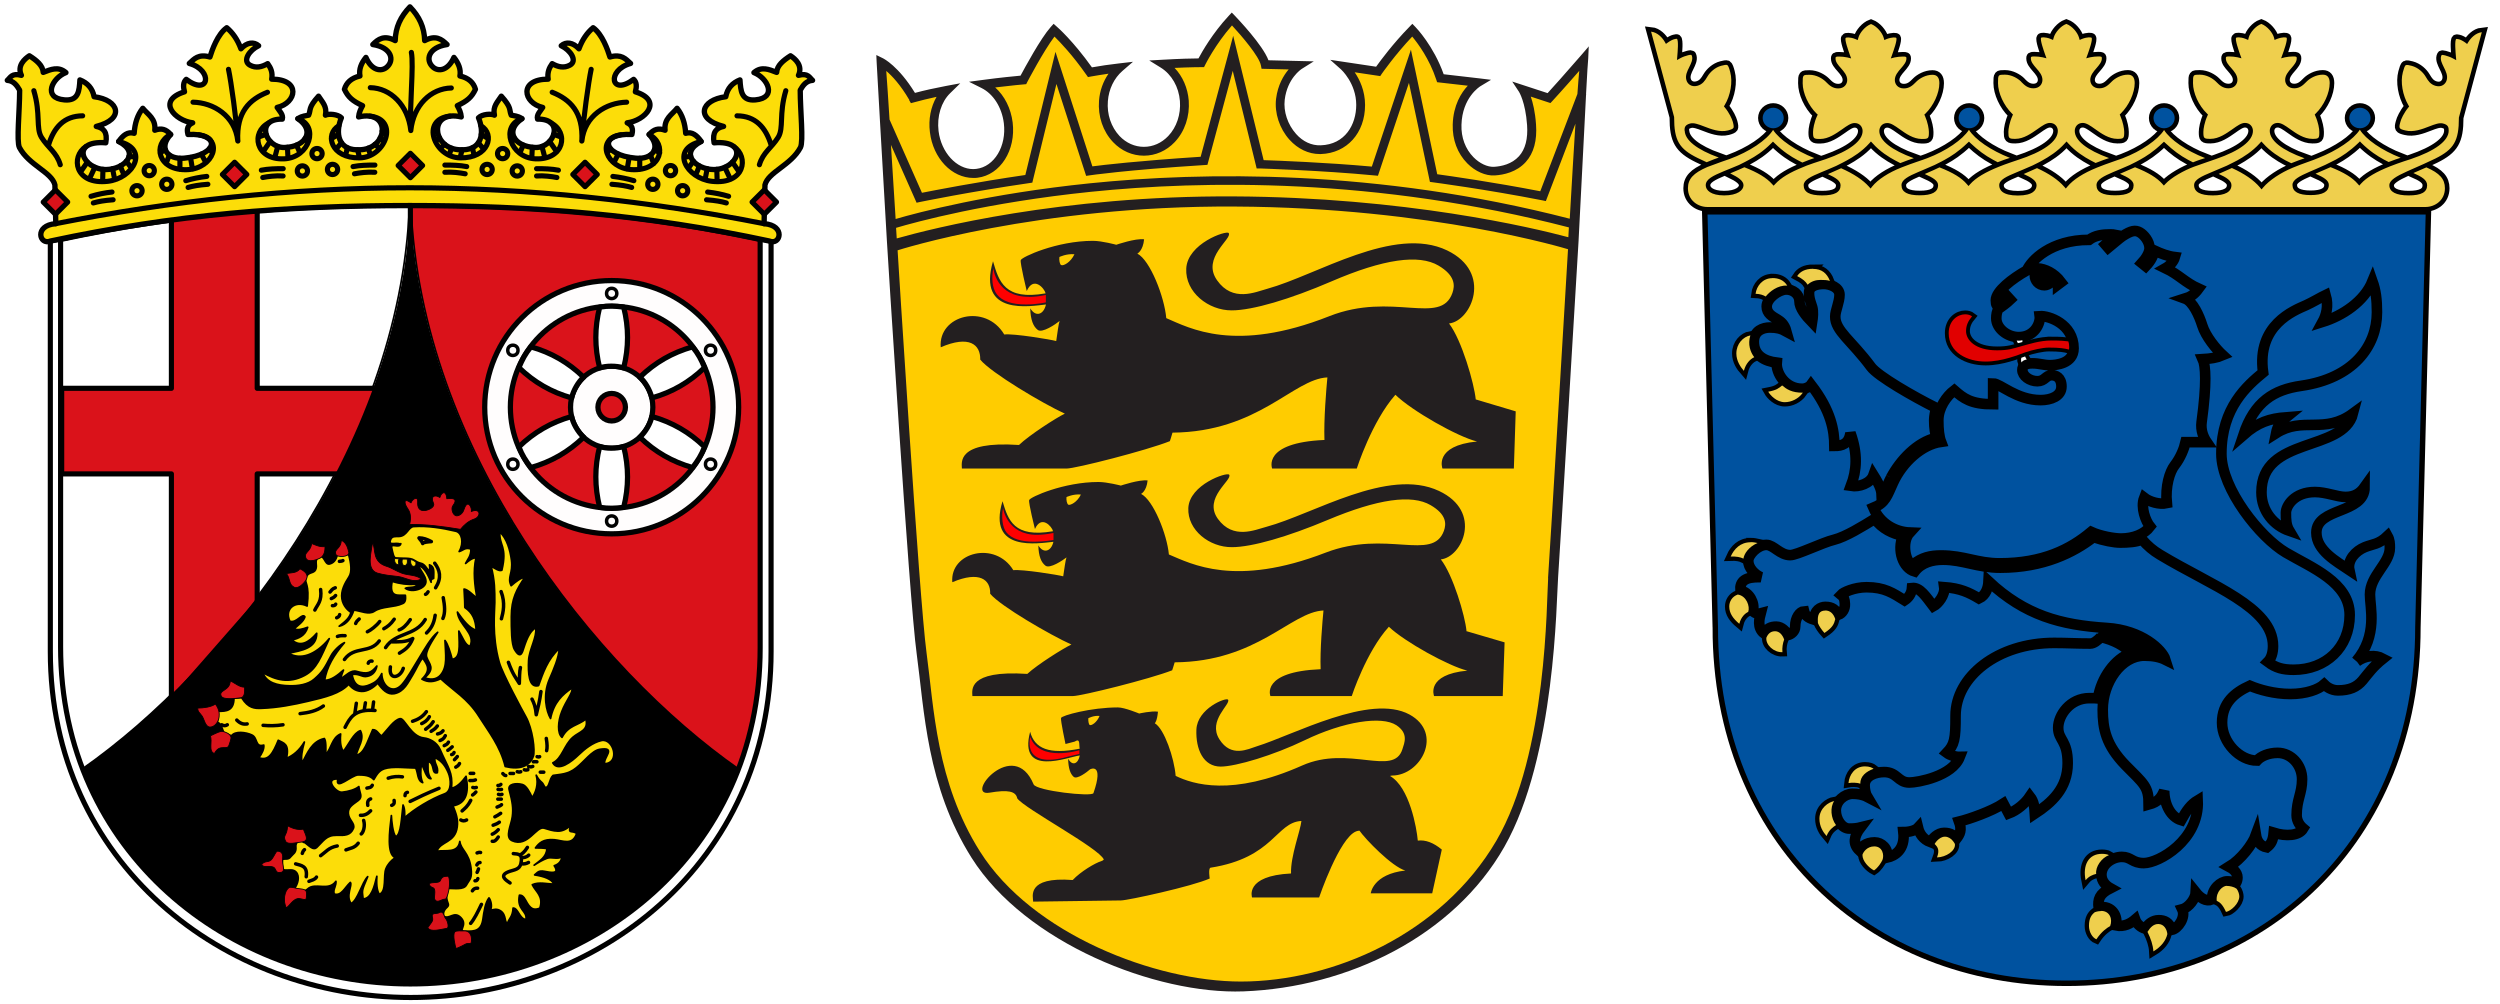 <?xml version="1.0" encoding="UTF-8"?><svg id="a" xmlns="http://www.w3.org/2000/svg" width="229" height="92" xmlns:xlink="http://www.w3.org/1999/xlink" viewBox="0 0 229 92"><defs><style>.q{fill:#fc0;}.r,.s,.t,.u,.v,.w,.x,.y,.z,.aa,.ab,.ac{stroke-linecap:round;}.r,.s,.t,.u,.v,.w,.x,.y,.z,.aa,.ab,.ac,.ad{stroke-linejoin:round;}.r,.ae,.t,.w,.af,.ad{fill:#fff;}.r,.ag,.ah,.t,.u,.v,.w,.ai,.x,.aj,.ak,.y,.al,.am,.z,.af,.an,.aa,.ab,.ac,.ad{stroke:#000;}.r,.ah,.ab{stroke-width:.16px;}.s{stroke:#000100;stroke-width:.49px;}.s,.ao,.ab{fill:#fcdd09;}.ap,.ak,.am{fill:#efcf4d;}.aq,.ag{fill:url(#d);}.ag{stroke-width:.97px;}.ah,.ao,.al{stroke-miterlimit:4.27;}.ah,.u,.x,.aa{fill:#da121a;}.ar,.v,.y,.al,.z,.ac{fill:none;}.as{fill:red;}.t,.u,.v,.y{isolation:isolate;opacity:.99;}.t,.u,.w{stroke-width:.48px;}.ao{stroke:#000002;}.ao,.aa{stroke-width:.08px;}.at{fill:#231f20;}.v{stroke-width:.32px;}.ai,.am{stroke-width:.84px;}.ai,.an,.au{fill:#00529f;}.x,.y,.al,.z,.ad{stroke-width:.47px;}.aj,.af{stroke-width:.7px;}.aj,.av{fill:#e10000;}.ak{stroke-width:.79px;}.an{stroke-width:1px;}.ac{stroke-width:.32px;}</style><pattern id="d" x="0" y="0" width="360" height="76.78" patternTransform="translate(-6708.17 -6865.72) scale(.18)" patternUnits="userSpaceOnUse" viewBox="0 0 360 76.78"><rect class="ar" width="360" height="76.78"/><path class="av" d="M0,76.78h359.99v-38.39H0v38.39Z"/><path class="ae" d="M0,38.39h359.99V0H0v38.39Z"/></pattern></defs><path class="ad" d="M4.61,22.08v37.59c0,19.39,15.93,31.7,33.01,31.7s33.01-12.31,33.01-31.7V22.08c-11.38-2.44-21.62-3.25-33.01-3.25s-21.62.81-33.01,3.25h0Z"/><path class="r" d="M37.51,18.78c-.86,22.47-16.93,42.54-29.98,51.66-1.26-3.53-1.98-7.07-1.98-11.2V21.94c10.57-2.32,21.34-3.09,31.96-3.16Z"/><path class="ah" d="M37.64,18.78c.86,22.47,16.96,42.54,30.01,51.66,1.26-3.53,1.98-7.07,1.98-11.2V21.94c-10.57-2.32-21.37-3.09-32-3.16h0Z"/><path class="z" d="M5.55,21.94v37.3c0,18.83,15.47,30.89,32.04,30.89s32.04-11.95,32.04-30.78V21.94c-11.05-2.37-20.99-3.16-32.04-3.16s-20.99.79-32.04,3.16Z"/><ellipse class="t" cx="56.03" cy="37.3" rx="11.63" ry="11.6"/><ellipse class="u" cx="56.03" cy="37.3" rx="9.28" ry="9.25"/><ellipse class="t" cx="56.03" cy="37.3" rx="3.77" ry="3.76"/><circle class="u" cx="56.03" cy="37.3" r="1.26"/><path class="w" d="M54.93,33.7c-.47-1.88-.47-3.68,0-5.57.85-.13,1.39-.1,2.2,0,.47,1.88.47,3.68,0,5.57-.69-.21-1.62-.2-2.2,0ZM54.93,40.9c-.47,1.88-.47,3.68,0,5.57.85.13,1.39.1,2.2,0,.47-1.88.47-3.68,0-5.57-.69.21-1.62.2-2.2,0ZM58.61,34.55c1.4-1.35,2.96-2.25,4.83-2.78.54.67.78,1.15,1.1,1.9-1.4,1.35-2.96,2.25-4.83,2.78-.16-.7-.63-1.5-1.1-1.9ZM52.36,38.15c-1.87.53-3.44,1.44-4.83,2.78.31.8.61,1.25,1.1,1.9,1.87-.53,3.44-1.44,4.83-2.78-.53-.49-.99-1.3-1.1-1.9ZM59.71,38.15c1.87.53,3.44,1.44,4.83,2.78-.31.8-.61,1.25-1.1,1.9-1.87-.53-3.44-1.44-4.83-2.78.53-.49.99-1.3,1.1-1.9ZM53.46,34.55c-1.4-1.35-2.96-2.25-4.83-2.78-.54.67-.78,1.15-1.1,1.9,1.4,1.35,2.96,2.25,4.83,2.78.16-.7.63-1.5,1.1-1.9Z"/><circle class="v" cx="56.03" cy="26.88" r=".47"/><circle class="v" cx="56.03" cy="47.73" r=".47"/><circle class="v" cx="65.09" cy="32.09" r=".47"/><circle class="v" cx="46.98" cy="42.52" r=".47"/><circle class="v" cx="65.09" cy="42.52" r=".47"/><circle class="v" cx="46.98" cy="32.09" r=".47"/><path class="x" d="M15.7,18.65v16.92H5.65v7.84h10.05v20.74l7.86-8.96v-11.78h7.7c1.6-2.07,2.81-4.58,3.3-7.84h-11v-16.92h-7.86Z"/><path d="M7.53,70.44c13.05-9.12,29.2-29.19,30.06-51.66.86,22.47,17.01,42.54,30.06,51.66-4.89,12.6-17.43,19.69-30.06,19.69s-24.62-6.43-30.06-19.69Z"/><path class="aa" d="M37.38,46.64c-.37-.5-.46-1.11.27-.58.11-.36.66-.67.61-.08-.04.53.18.83.63.79.36-.03.97-.32.82-.66-.32-.7.16-.82.58-.54.14-.51.59-.69.64.11.44-.05,1.1-.08.54.67-.18.24.02.92.38.9.22-.01.53-.19.65-.58.34-1.05.76-.14.67.18.89-.35.88.49.29.69-.58.19-.98.58-1.28.95-1.69-.28-3.24-.48-4.66-.44.09-.36.17-.99-.15-1.41h0Z"/><path class="ab" d="M36.69,49.86c-.38-.25-1.17.22-.91-.44.13-.33.44-.27.76-.28.75-.03.85-.88,1.36-.91,1.28-.08,2.6.13,3.86.43.55.13.76,1.06.3,1.86.35-.09.54-.42,1.08-.23,0,.68-.3.92-.49,1.32.3-.26.6-.5.95-.52-.28,1.28-.11,2.53.09,3.7-.34-.26-.84-.8-1.18-.83.06.89.06,1.38.07,1.69.71.48.98,1.1,1.04,2.08-.64-.19-1.18-.9-1.72-1.66.12,1.22,1.69,1.92,1.16,3.12-.43-.02-.7-.85-1.03-1.38.05,1.46.16,2.46-.61,2.59-.17-.65-.39-1.39-.66-1.73.05,1.3.26,2.38-.4,3.16-.39.46-.97.44-1.47.26,1.02-.88.42-1.23.19-1.9-.17-.51.56-1.56,1.01-2.27-.61.47-1.21,1.56-1.7,2.36-.59.95-1.12,1.92-1.58,2.43-.84.94-1.83.12-1.84-1.01-.31.63-.63.82-1.04,1-.82.38-1.49.21-1.68-.92.59-.1.87.21,1.24.19.52-.04.92-.35,1.03-.96-.54.66-.89.77-1.85.49-.53-.16-.98.39-1.44.66,0-.22.13-.51.23-.78-.51.46-1.12.95-1.73.94.2-1.22.84-2.32,1.82-3.45-.4.18-1,.75-1.23,1.2-.62,1.2-.8,1.49-1.51,2.12-.59.53-1.51.65-2.29.63-1.13-.02-2.12-.28-2.46-1.22,1.18.68,2.39,1.04,3.84.27,1.12-.59,1.48-1.67,2.26-3.37-1.3,1.56-2.66,1.96-3.73,1.34,1.18-.26,2.58-.44,2.58-1.83-.73.84-1.48,1.29-2.26.62.6-.17,1.19-.37,1.43-1.17-.44.16-.88.3-1.26.15.39-.35.87-.66,1.01-1.11-.25-.39-.75.61-1.38.41-.54-1.15.52-1.93,1.58-1.4.26-2.08-.27-2.07-.11-2.57.19-.6.69-.37.88-.74.23-.45-.21-.92.37-1.19.44-.21.48.75.91.65.35-.08.62-.35.72-.88.4.09.67.05,1.03-.02.22.83.34,1.61.03,2.09-.37.57-.76,1.27-.64,2.01.11.65.55,1.05.83,1.24-.15.51-.46.78-1.08,1.26.68-.14,1.12-.78,1.34-1.48.65.08,1.37.46,1.88.11.69-.47,1.83-.34,2.57-.7.21-.07.33-.27.27-.76-.65-.04-1.52.26-1.21-1.28.7.23,1.45.32,2.19.27.19.37-.78.23-.98.37.43.31,1.09.19,1.47-.03.97-.58-.04-1.41-.27-2.06.57.14.93.98,1.16,1.53-.05-.17.02-.29.23-.35,0-.56.12-1.08-.38-1.24.05.3.02.64-.08.52-.19-.22-.37-.6-.73-.67-.21-.04-.43-.17-.6-.28-.36-.24-.96-.14-1.68-.2-.2-.02-.27-.46-.37-.9-.13-.56.71.09.83-.41h0Z"/><path class="ab" d="M22.15,63.93c.6.96,1.19.97,1.79.95,1.48-.05,2.93-.33,4.28-.65,1.59-.37,2.95-.71,3.72-1.55.4.5.79.63,1.2.65.5.02,1.09-.34,1.46-.76.42.59.88,1.09,1.51.97.92-.18,1.26-1.02,1.71-1.74.32-.52.6-1.23.9-1.52.4.6.81,1.07-.07,1.93.58.32,1.07.27,1.72-.04,1.19,1.11,2.46,1.81,3.47,3.4.93,1.47,1.99,2.78,2.44,4.64,1.32.32,2.24-.02,2.57-.93.18-.5-.06-2.52-.69-3.64-.29-.51-2.15-3.95-2.43-4.97-.7-2.51-.41-4.65-.41-5.47,0-1.11.01-2-.34-3.35.37.23.76.5.99.38.52-2.21-.26-2.21-.19-3.51.65.6.95,1.67,1.07,2.59.16,1.24-.41,1.54-.03,2.34.46-.4.89-.73,1.25-.76-.73,1.08-1.23,1.94-1.23,3.6,0,1.11,0,2.54.3,3.02.57.95.72.18.84-.17.34-1.05.63-1.55,1.09-1.84.14.85-.6,1.99-.65,3.01-.05,1.09,0,2.55.91,2.29.41-1.16.82-2.4,1.9-3.4-.04.84-.5,1.89-.91,2.84-.62,1.45-.27,2.92.11,3.57.3-1.48,1.09-2.19,1.96-2.79.16.35-.55,1.17-.93,2.16-.36.91-.42,1.99.02,2.36.58-1.12,1.48-1.08,2.19-1.68.27,1.06-.59,1.15-1.19,1.67-.81.7-.99,1.95-1.84,2.35.48.86,1.72-.12,2.35-.73.58-.56,1.31-1.14,2.1-1.32,1.09-.24,1.76,2.05.3,2.13-.17-.54,1.14-1.57-.45-1.32-.72.11-1.43,1.13-2.15,1.69-.76.62-1.48.59-2.13.7-.36.32-.32,1.09-.67,1.1-.14,0-.19-.33-.37-.47-.18-.15-.35-.35-.5-.65.24.83-.07,1.64-.37,2.05-.22-.5-.55-1.11-.91-1.2-.58-.15-1.34-.05-1.2.48.3,1.13.39,1.7.29,2.46-.1.8-.72,1.89-.02,2.21,1.45.65,2.2-1.38,2.94-1.15.43.13.79.26,1.25.27.41.01.79-.18,1.15-.5-.02.22-.19.53.08.55.23.02.37.08.5.15-.38,1.17-1.28.66-2.08.59-.99-.08-1.38.31-1.7.75.35,0,.7,0,1.05.06-.05.81-.67,1.11-1.17,1.52.38-.25.77-.48,1.17-.63.42-.16.96.14,1.38-.15-.06.41-.28.69-.71.83.54.82-.36.62-.88.52-.61-.12-.67.15-.92.32.89.14,1.56.38,1.77.84-.66,0-1.36-.22-1.98.06.3.64,1.06,1.04.69,2.15-.42.15-.75.2-1.15-.46-.19-.32-.36-.77-.72-.73-.27,1.38.74,1.4.6,2.23-.6-.05-.72-1.06-1.18-1.05-.04.82-.38.95-.49,1.35-.35.05-.08-.7-.65-1.09-.34-.23-.64-.14-.96-.04.25-.41.01-1.03-.11-1.15-.34.42-.46,1.29-.55,1.92-.15,1.09-.73,1.15-1.58,1.13-.85.02.25-.52-.44-1.24-.64-.66-1.03.21-1.6-.14-.07-.85.6-.73.42-1.18-.23-.59-.11-.9-.08-1.37.66,0,1.52.16,1.77-.31.28-.52.54-.56.41-1.57-.18-1.39-.93-1.65-1.02-2.41-.17,1.11-1.28.77-2.1.89.32-.93,1.67-.74,1.86-2.22.1-.73-.12-1.27-.39-1.94,1.15-.18,1.51-1.14,1.2-2.7-.39.55-.87,1.02-1.33,1.09.12-1.49-.28-1.78-1.05-3.55-.31-.7-1.01-1-1.48-1.05-1.19-.12-1.78-1.85-2.18-1.77-.56.11-1.15,1-1.68,1.57-.26-.07-.41-.58-.83-.56-.51,1.11-.75,2.18-1.52,2.35.15-.74.8-1.47.39-2.26-.61.2-1.05,1.24-1.56,1.9-.19-.29-.33-.69-.25-1.6-.82.36-.81,1.31-1.37,1.89.03-.56.04-1.26-.12-1.47-1.14.25-1.55,1.32-2.02,2.22-.16-.45-.02-1.14.19-1.9-.46.78-1.02,1.23-1.63,1.49.27-1.35-.25-1.37-.76-1.65-.5,1.22-.89,1.92-1.78,1.6.28-.37.5-.82.45-1.16-.82.24-.52-.67-1.1-.93-.54-.25-1.53-.38-1.85.08l-.69-.24c-.17-.37-.24-.91-.61-.99l.08-1.02c.73.01,1.43-.03,1.44-1.2l.75-.05Z"/><path class="ab" d="M27.86,77.18c-.47-.37-.81,0-.76.4.06.54-.27.64-.46.89-.23.31-.47.17-.76.24-.06.55-.07.98.23.99.36.02.75-.11,1.02.19.35.39.15,1.09-.14,1.47.35.27.86.39,1.18.08.69-.66,1.91.25,2.6-.71.02.13-.03.36-.09.52-.06.18-.15.38-.07.64.65.22.96-.58,1.48-1.06.22.23-.46,1.24.08,1.94.62-.35.96-1.88,1.51-2.47-.62,1.45-.49,1.24-.42,2.04.75-.02,1.02-1.09,1.26-2.07-.07.99.08,1.44.23,1.65.69-.26.35-1.72.6-2.34.18-.44.46-.74.86-1.02-.8-.3-.53-2.39-.36-3.85.01.42.13,1.67.41,1.92.48-.14.52-1.81.66-2.89.2.39.13.92.15,1.16.83-.76,2.39-1.72,3.67-2.19.66-.25.57-1.34.33-1.91-.25-.59-.57-1.09-1.22-1.4-.13.53.34.8.21,1.38-.58.17-.19-.88-.85-1.03.01.53-.1,1.09.27,1.58-.43.02-.61-.9-.87-1.36-.09.55-.13,1.22.11,1.72-.51-.19-.41-.88-.64-1.34-.78,0-2.13-.18-2.87.07-.52.18-.71.55-.97.99-.37-.41-.92-.42-1.42-.43-.61,0-2.15,1.51-1.87.38-1.26-.1-.21,1.26.38,1.21.59-.06,1.23-.25,1.54-.52.06.56.4.94-.05,1.27-.58.43-.96.63-.91,1.22.05.58.65.9.46,1.35-.28.65-.8.64-1.54.62-.94-.02-1.2.53-1.82,1.12-.3.28-.64-.1-1.12-.48h0Z"/><path class="aa" d="M29.77,50.08c.02.65-.23.95-.52,1.08-.35.16-1.03.36-1.21,0-.29-.58.44-.59.5-1.38.41.17.77.34,1.23.29h0Z"/><path class="ac" d="M37.57,73.41c.74-.37,1.49-.73,2.64-1.2M37.1,72.88c0-.23.11-.27.22-.3M35.88,73.77c.29-.12.23-.29.22-.45M35.56,71.28c.43-.15.87-.18,1.3-.12M33.61,72.19c.17-.05.37-.01.49-.26M33.69,73.77c-.04-.26-.02-.49.26-.59M33.02,74.68c.37.03.67-.13.93-.41M33.09,76.39c.19-.14.38-.72.22-1.24M31.69,77.85c.38-.16.79-.16,1.12-.61M27.69,78.17c.04-.11.06-.22.2-.34M29.37,78.38c.46-.32.73-.75,1.52-.89M28.3,80.73c.25-.11.54-.14.69-.39M27.08,79.13c.51.15,1.11.18.97,1.18M39.82,51.59c.46.62.67,1.32.08,2.25M38.38,49.28c.11.17.27.29.34.51.08-.13.45-.15.79-.18-.37-.2-.75-.34-1.12-.34h0ZM31.61,58.23c-.36-.02-.57.01-.7.07M32.9,56.7c-.13.11-.26.24-.32.41M34.78,56.93c-.29.39-.84.81-1.13.94M36.11,56.72c-.32.47-.63.69-.95.87M37.58,56.76c-.37.54-.69.82-1.02.94M39.86,56.36c-.11.82-.42,1.26-.79,1.62M39.21,54.21c-.06.11-.13.19-.23.23M40.6,54.75c.14.72.2,1.39-.03,1.9M33.73,60.75c.01-.1.16-.24.35-.19M35.76,61.09c-.19,1.27.91,1.02,1.18.13M35.8,58.79c.67,0,1.34.06,2.01-.3-.34.84-.79,1.06-1.22,1.34M35.32,59.32c.92-1.43,2.73-1.03,3.63-2.57M31.55,60.41c.9-1.26,2.34-.52,3.19-1.7M30.84,56.59c.12-.06.26-.12.27-.29M30.75,55.34c-.04.11-.15.15-.3.14M30.35,54.83c.13-.06.26-.11.39-.28M31.09,51.42c.12-.01.24-.02.32-.07M30.23,54.23c.13-.14.18-.29.48-.39M29.37,54c.13,1.07-.28,1.36-.53,1.88"/><path class="ao" d="M36.15,51.16c-.04.44.16.56.39.58-.04-.21-.08-.38.02-.55l-.41-.03Z"/><path class="aa" d="M34.12,49.68c.32.57-.08,1.78,1.31,2.2.44.13.91.46,1.4.63.6.21,1.28.13,1.76.52-.7.42-1.46-.14-2.11-.22-.64-.07-1.29-.13-1.9-.31-1.08-.32-.56-1.95-.45-2.82ZM27.47,52.1c.73.34.73.71.58.99-.18.34-.74.88-1.09.71-.54-.27-.33-.72-.72-1.27.47-.08.93-.02,1.23-.43h0ZM31.96,50.63c-.04.43-.99.4-1.16.22-.29-.58.44-.53.46-1.36.53.21.62.87.7,1.14h0ZM22.41,62.94c.02.65-.06.94-.38.98-.45.06-1.59.2-1.76-.15-.29-.58.8-.47.82-1.4.41.17.87.61,1.33.57h0ZM19.73,64.48c.37.53.37.87.34,1.19-.05.49-.43.93-.82.93-.45,0-.54-.73-.74-1.01-.22-.32-.39-.36-.4-.73.53,0,1.26-.1,1.63-.38ZM19.26,67.41c.55-.26.93-.47,1.16-.41.27.07.63.2.73.49.06.17-.12.59-.16.73-.17.62-.83-.18-1.35.8-.59-.18-.15-1.15-.38-1.61h0ZM27.79,75.95c.2.55.59,1.1-.18,1.18-.45.05-1.27.28-1.45-.07-.29-.58.16-.49.18-1.42.62.33,1.02.38,1.45.31ZM25.38,77.97c.34-.02.56.18.51.62-.07.57.28,1.21-.11,1.31-.61.16-.44-.36-.76-.48-.36-.14-.84.1-1.06-.21.24-.38.61-.2.85-.42.25-.23.36-.62.56-.82h0ZM26.23,83.16c-.33-.6-.17-1.6.25-1.85.16-.1.59.05.74.07.77.09.96.06.83.92-.05.22-.51-.03-.77.01-.45.07-.77.68-1.06.85ZM41.07,80.25c.3.65-.1,2.12-.28,2.11-.35-.02-.76.46-.98-.01-.06-.12.08-.57-.01-.88-.08-.26-.37-.09-.5-.52.28-.19.93-.01,1.04-.3.17-.45.49-.36.73-.39h0ZM40.24,83.6c.4-.24.46.42.55.5.22.21.38.92.13.94-.57.09-1.48.38-1.74-.06.24-.38.54-.6.44-.91-.16-.54.38-.32.62-.47h0ZM41.66,85.36c.13-.14.65-.08.8-.09.73-.05.77.67.71,1.04-.05.22-.3.04-.53.17-.4.23-.86.41-.86.41-.08-.18-.34-1.29-.12-1.53h0Z"/><path class="ac" d="M48.41,79c-.2.12-.43.16-.69.12M48.43,78.33c-.22.22-.45.22-.67.24M48.31,77.62c-.27.44-.46.56-.68.71M44.1,82.84c-.33.69-.66,1.36-.99,1.74M49.43,69.31c-.08.05-.15.02-.23,0M49.81,70.73h-.32M49.18,69.78c-.13-.02-.22-.01-.32,0M48.8,70.2c-.15.08-.27.04-.39.01M48.35,70.51c-.09.02-.19.05-.32,0M47.7,70.69c-.13.05-.22.03-.32,0M47.04,70.85h-.32M46.33,71.04c-.09,0-.18-.07-.27-.18M45.88,71.85c-.06.07-.14.1-.27.1M45.94,72.31c-.16.03-.23,0-.32,0M45.98,72.76c-.11.04-.21.04-.32,0M45.92,73.2h-.32M45.94,73.71c-.1.11-.27.15-.41.22M45.86,74.5c-.18.13-.36.24-.53.32M45.74,75.31c-.16.12-.35.21-.57.28M45.64,76c-.21.23-.39.34-.55.41M45.64,76.67c-.16.26-.34.44-.55.39M43.75,81.36c-.2-.02-.36.04-.48.24M43.77,80.48c-.05.17-.14.21-.26.2M43.83,79.59c-.04.16-.09.24-.13.32M43.97,79.01c-.11,0-.21.05-.29.22M44.02,78.09c-.13-.04-.22.01-.32.04M43.12,73.31c-.3.59-.54.73-.79.97M42.74,75.11c-.21.12-.38.09-.53,0M43.59,72.55c-.08.11-.19.19-.3.27M43.63,72.13c-.13.04-.23.03-.32,0M43.55,71.44c-.17.07-.34.06-.51.06M43.39,70.84h-.32M42.09,69.94c-.11.22-.23.25-.34.33M41.89,69.3c-.07.11-.19.19-.26.29M41.59,68.93c-.04.1-.1.17-.22.19M41.42,68.41c-.18.18-.29.25-.4.32M41.08,67.98c-.13.25-.26.23-.39.32M40.79,67.39c-.16.33-.32.36-.48.44M20.82,66.39c-.14.09-.3.13-.51,0M40.58,66.94c-.14.19-.32.25-.5.29M40.06,66.5c-.22.3-.39.37-.57.49M39.68,66.11c-.23.37-.5.53-.69.69M38.63,66.28c.23-.12.46-.22.7-.63M37.79,66.07c.45-.15.89-.36,1.27-.88M47.02,78.19c.5.04.89.04.69.93-.12.52-.59.55-1.01.69-1.1.37-.33.83.02,1.07M50.04,67.64c.09.53.09.89.03,1.12M48.73,64.04c.17.33.33.7.39,1.43.15-.61.31-1.22.43-2.12M46.57,60.67c.41,1.13.69,1.42,1,1.93.02-.5.01-1.08.1-1.45M45.9,54.19c.4,1.05.19,1.9.03,2.49M24.1,66.44c.57.05,1.17.05,1.82-.05M34.22,64.3l-.1.77M33.47,64.38l-.12.73M32.64,64.42l-.15,1.02M31.61,66.62c.44-.85.85-1.7,2.74-1.54M27.49,65.37c.77-.09,1.51-.24,2.13-.7M21.69,65.96c.29.3.6.42.95.35"/><path class="ao" d="M36.85,51.2c-.06.31-.02.65.27.59.21-.05.23-.36.17-.58h-.44ZM37.63,51.26c-.06.31.05.66.29.61.21-.04.19-.21.17-.39-.13-.1-.31-.2-.46-.23h0Z"/><path class="s" d="M70.48,22.08c1,.43,1.52-1.44-.49-1.59l.08-3.55c.29-1.18,2.39-1.8,3.25-3.43.29-.55-.02-3.35-.02-5.25.26-.46.56-.86,1.13-.9-.3-.26-.4-.69-1.29-.46.42-.9-.31-1.52-.73-1.79-.67.43-1.23.89-1.27,1.52-.69-.27-1.39-.58-2.08.02,1.25.48,2.18,2.32.13,2.5-1.29.11-1.34-.83-1.41-1.83-.68.27-1.15.75-1.3,1.54-2.32.29-2.82,2.06-.2,2.72-.66.13-1.05.53-.87,1.5,3.33-.26,2.15,2.47-.04,2.45-1.64-.01-3.2-1.51-1.14-2.57-.39-.55-.83-.93-1.42-.75-.06-.91-.31-1.69-.79-2.29-.47.59-1.21.94-1.1,2.01-.63-.23-1.03-.08-1.46.39,1.14,1.2.32,2.31-1.22,2.17-3.16-.28-3.38-2.34-.36-2.17.04-.19.22-.77-.43-1.07,1.62-.19,3.36-2.02.75-2.84.13-.47.13-.88-.16-1.14-2.1,1.59-2.5-.84-.28-1.46-.45-.41-.84-.89-1.89-.59-.2-.65-.71-2.1-1.54-2.68-.53.45-.98,1.06-1.3,1.93-.55-.6-1.19-.67-1.62-.28.83.39,1.52,1.38.79,1.78-.54.29-1.08.17-1.62-.14-.28.39-.46.81-.37,1.42-2.72,0-2.29,2.19-.5,2.59-.18.3-.59.67-.47,1.07,2.52-.04,1.55,2.65-.2,2.6-1.96-.06-2.84-1.56-1.22-2.64-.2-.11-.29-.21-.99-.32-.22-.52.07-.65-.91-1.74-.32.51-.81.93-.63,1.74-.27-.15-1.12-.11-1.46.24.55,1.31.41,3.13-1.86,2.92-2.46-.22-2.68-3.69.28-3-.03-.39-.18-.71-.36-1.03.92-.43,1.32-.78,1.66-1.5-.17-.61-.62-1.04-1.42-1.22.11-.62-.14-1.18-.55-1.7-.54,1.21-1.4,1.32-1.89.91-.76-.64-.47-1.83,1.26-2.09-.5-.49-1.04-.9-2.05-.36-.03-1.23-.5-2.21-1.35-3.09-.85.89-1.32,1.86-1.35,3.09-1.01-.54-1.56-.14-2.05.36,1.73.26,2.02,1.46,1.26,2.09-.49.41-1.36.31-1.89-.91-.42.52-.66,1.07-.55,1.7-.8.19-1.25.62-1.42,1.22.34.72.74,1.07,1.66,1.5-.17.31-.33.64-.36,1.03,2.95-.69,2.74,2.78.28,3-2.27.21-2.41-1.61-1.86-2.92-.33-.34-1.19-.39-1.46-.24.17-.81-.31-1.22-.63-1.74-.98,1.08-.68,1.22-.91,1.74-.7.11-.79.21-.99.32,1.62,1.09.74,2.59-1.22,2.64-1.75.05-2.72-2.64-.2-2.6.12-.4-.29-.77-.47-1.07,1.78-.4,2.22-2.59-.5-2.59.1-.61-.08-1.02-.37-1.42-.54.31-1.08.44-1.62.14-.73-.4-.04-1.39.79-1.78-.43-.39-1.07-.32-1.62.28-.32-.87-.77-1.48-1.3-1.93-.83.58-1.34,2.03-1.54,2.68-1.06-.3-1.44.18-1.89.59,2.22.62,1.82,3.05-.28,1.46-.29.26-.29.67-.16,1.14-2.61.82-.87,2.65.75,2.84-.66.29-.47.87-.43,1.07,3.03-.17,2.81,1.89-.36,2.17-1.54.14-2.36-.97-1.22-2.17-.43-.47-.83-.62-1.46-.39.11-1.07-.63-1.43-1.1-2.01-.48.6-.73,1.37-.79,2.29-.6-.18-1.03.2-1.42.75,2.05,1.06.5,2.55-1.14,2.57-2.19.02-3.37-2.71-.04-2.45.18-.97-.21-1.37-.87-1.5,2.63-.66,2.12-2.43-.2-2.72-.15-.79-.62-1.27-1.3-1.54-.06,1-.12,1.94-1.41,1.83-2.05-.17-1.12-2.02.13-2.5-.69-.6-1.39-.29-2.08-.02-.04-.63-.6-1.1-1.27-1.52-.42.28-1.15.9-.73,1.79-.89-.23-.99.2-1.29.46.57.04.87.45,1.13.9,0,1.9-.3,4.71-.02,5.25.86,1.63,2.96,2.25,3.25,3.43l.08,3.55c-2.01.15-1.49,2.01-.49,1.59,11.38-2.44,21.62-3.25,32.93-3.25s21.55.81,32.93,3.25h0Z"/><path class="x" d="M37.59,16.28l-1.12-1.12,1.12-1.12,1.12,1.12-1.12,1.12ZM21.49,17.1l-1.12-1.12,1.12-1.12,1.12,1.12-1.12,1.12ZM5.08,19.63l-1.12-1.12,1.12-1.12,1.12,1.12-1.12,1.12ZM53.59,17.1l1.12-1.12-1.12-1.12-1.12,1.12,1.12,1.12ZM70.01,19.63l1.12-1.12-1.12-1.12-1.12,1.12,1.12,1.12Z"/><path class="y" d="M59.33,16.88c0,.26.21.47.47.47h0c.26,0,.47-.21.47-.47h0c0-.26-.21-.47-.47-.47h0c-.26,0-.47.21-.47.47h0ZM62.06,17.47c0,.26.21.47.47.47h0c.26,0,.47-.21.47-.47h0c0-.26-.21-.47-.47-.47h0c-.26,0-.47.21-.47.47h0s0,0,0,0ZM60.95,15.63c0,.26.21.47.47.47h0c.26,0,.47-.21.47-.47h0c0-.26-.21-.47-.47-.47h0c-.26,0-.47.21-.47.47h0ZM44.15,15.52c0,.26.21.47.47.47h0c.26,0,.47-.21.47-.47h0c0-.26-.21-.47-.47-.47h0c-.26,0-.47.21-.47.47h0s0,0,0,0ZM46.91,15.66c0,.26.21.47.47.47h0c.26,0,.47-.21.47-.47h0c0-.26-.21-.47-.47-.47h0c-.26,0-.47.21-.47.47h0ZM45.57,14.07c0,.26.21.47.47.47h0c.26,0,.47-.21.47-.47h0c0-.26-.21-.47-.47-.47h0c-.26,0-.47.21-.47.47h0ZM15.75,16.88c0,.26-.21.47-.47.47h0c-.26,0-.47-.21-.47-.47h0c0-.26.21-.47.47-.47h0c.26,0,.47.21.47.47ZM13.02,17.47c0,.26-.21.47-.47.47h0c-.26,0-.47-.21-.47-.47,0-.26.21-.47.47-.47h0c.26,0,.47.21.47.47h0s0,0,0,0ZM14.14,15.63c0,.26-.21.47-.47.47h0c-.26,0-.47-.21-.47-.47,0-.26.21-.47.47-.47h0c.26,0,.47.21.47.47h0ZM30.93,15.52c0,.26-.21.47-.47.47-.26,0-.47-.21-.47-.47h0c0-.26.21-.47.47-.47h0c.26,0,.47.21.47.47h0ZM28.17,15.66c0,.26-.21.47-.47.47h0c-.26,0-.47-.21-.47-.47h0c0-.26.21-.47.47-.47h0c.26,0,.47.21.47.47ZM29.51,14.07c0,.26-.21.47-.47.47-.26,0-.47-.21-.47-.47h0c0-.26.21-.47.47-.47h0c.26,0,.47.21.47.47h0Z"/><path class="z" d="M40.08,12l-.41.17M40.26,12.62l-.38.35M40.74,13.22l-.43.39M41.35,13.57l-.21.66M42.33,13.72s-.19.74-.19.74M43.28,13.53l.15.74M43.81,13.08l.52.6M44.08,12.31l.65.39M47.14,12.68l-.28.37M47.93,13.29l-.32.73M48.76,13.49l-.05,1.02M49.64,13.41l.28,1.06M50.34,12.95l.66.96M50.71,12.3l.73.27M55.9,13.61c.05.06-.31.38-.31.38M56.63,14.12l-.41.79M57.63,14.42l-.18,1.08M58.6,14.5v1.02M59.58,14.2l.3.79M59.94,13.72l.49.27M63.27,14.32l-.63.08M63.52,14.77l-.49.65M64.02,15.17c.09.05-.32.88-.32.88M64.78,15.45s-.2,1.02-.2,1.02M65.66,15.51l.03,1.13M66.39,15.32s.52,1.11.52,1.11M67.09,14.85s.64.93.64.93M41.34,8.06c-1.86.04-3.46,1.56-3.71,3.89M40.75,15.78c.64-.05,1.41.05,1.86.14M40.75,15.12c.69,0,1.39.02,2,.14M49.15,16.12c.64-.05,1.41.05,1.86.14M49.15,15.45c.69,0,1.39.02,2,.14M56.05,16.88c.81.06,1.37.16,1.81.29M56.14,16.16c.68.08,1.32.21,1.92.39M44.05,11.52c1.33.76.74,2.99-1.9,2.94-2.42-.04-3.65-3.55-.95-3.82M50.45,11.25c1.69.85,1.25,3.41-1.39,3.3-2.36-.1-3.24-3.05-1.26-3.68M59.45,12.32c1.69.85,1.21,3.36-1.57,3.22-2.36-.12-3.36-2.81-1.02-3.19M54.15,6.35c-.24,1.13-.72,4.58-.86,6.57M57.4,9.36c-1.86.04-3.85,1.23-4.1,3.55.13-2.66-1.08-3.8-2.72-4.46M64.72,18.3c.81.06,1.37.16,1.81.29M64.82,17.59c.68.08,1.32.21,1.92.39M67.21,13.42c1.41.93,1.04,3.52-1.99,3.19-2.35-.26-3.9-2.97-1-3.65M67.51,10.61c1.69.01,2.63,1.05,3.13,2.69M71.98,8.31c-.64,2.15-.17,3.41-.7,4.27-.6.96-1.39,1.38-1.72,2.51M35,12l.41.17M34.82,12.62l.38.35M34.34,13.22l.43.39M33.73,13.57l.21.66M32.75,13.72s.19.74.19.74M31.81,13.53l-.15.74M31.28,13.08l-.52.6M31,12.31l-.65.39M27.94,12.68l.28.37M27.16,13.29l.32.73M26.33,13.49l.05,1.02M25.44,13.41l-.28,1.06M24.75,12.95l-.66.96M24.37,12.3l-.73.27M19.18,13.61c-.05.06.31.38.31.38M18.45,14.12l.41.79M17.45,14.42l.18,1.08M16.48,14.5v1.02M15.51,14.2l-.3.79M15.15,13.72l-.49.27M11.81,14.32l.63.08M11.57,14.77l.49.65M11.06,15.17c-.09.05.32.88.32.88M10.31,15.45s.2,1.02.2,1.02M9.43,15.51l-.03,1.13M8.69,15.32s-.52,1.11-.52,1.11M8,14.85s-.64.93-.64.93M33.92,8.03c1.86.04,3.46,1.6,3.71,3.93M34.33,15.78c-.64-.05-1.41.05-1.86.14M34.34,15.12c-.69,0-1.39.02-2,.14M25.93,16.12c-.64-.05-1.41.05-1.86.14M25.94,15.45c-.69,0-1.39.02-2,.14M19.04,16.88c-.81.06-1.37.16-1.81.29M18.94,16.16c-.65.07-1.29.2-1.92.39M31.04,11.52c-1.33.76-.74,2.99,1.9,2.94,2.42-.04,3.65-3.55.95-3.82M24.63,11.25c-1.69.85-1.25,3.41,1.39,3.3,2.36-.1,3.24-3.05,1.26-3.68M15.63,12.32c-1.69.85-1.21,3.36,1.57,3.22,2.36-.12,3.36-2.81,1.02-3.19M20.93,6.35c.24,1.13.72,4.58.86,6.57M17.68,9.36c1.86.04,3.85,1.23,4.1,3.55-.13-2.66,1.08-3.8,2.72-4.46M10.36,18.3c-.81.06-1.37.16-1.81.29M10.26,17.59c-.65.07-1.29.2-1.92.39M7.87,13.42c-1.41.93-1.04,3.52,1.99,3.19,2.35-.26,3.9-2.97,1-3.65M7.57,10.61c-1.69.01-2.63,1.05-3.13,2.69M3.1,8.31c.64,2.15.17,3.41.7,4.27.6.96,1.39,1.38,1.72,2.51M37.68,4.8c.24,1.13-.19,5.13-.05,7.11M69.99,20.49c-10.59-2.09-21.61-3.29-32.45-3.29s-21.86,1.2-32.45,3.29"/><path class="al" d="M37.59,18.94v4.89"/><path class="am" d="M226.1,3.84l-.11.19-.17-.13c-.22-.16-.47-.28-.58-.3-.18-.04-.23-.04-.25-.03-.16.13-.06,1.23-.03,1.59l.03.35-.32-.17c-.19-.11-.5-.21-.71-.27-.23-.06-.28-.04-.3-.03,0,0-.03.03-.06.13-.08.31.08.63.25.98.19.38.38.77.27,1.18-.1.36-.45.68-1,.54-.5-.13-.72-.5-.9-.8l-.05-.08c-.21-.35-.66-.8-1.26-.96-.22-.06-.45-.11-.54-.06-.1.05-.19.34-.27.65-.24.89-.02,2.12.51,3.02l.07.11-.08.1c-.41.5-.67,1.07-.73,1.33-.16.58-.12.63.46.77.74.19,1.55-.12,2.19-.37.52-.2.92-.35,1.25-.27.49.12.53.36.53.66,0,.93-1.24,1.85-3.49,2.61-.06.02-.98.3-1.89.66-1.26.5-2.14,1.01-2.66,1.59l-.15.17-.15-.17c-.48-.56-1.25-1.03-2.48-1.52-.34.15-.72.32-1.38.6.76.34,1.22.61,1.22,1.03,0,.62-.56.93-1.67.93s-1.66-.31-1.66-.93c0-.48.64-.8,1.55-1.2,0,0,1.11-.47,1.46-.64.34-.17.96-.48.96-.48.56-.31,1.24-.73,2.07-1.53l.14-.14.13.14c.78.77,1.48,1.21,2.07,1.53l.43.22c.48-.19.83-.3,1.1-.39-1.73-.68-3.19-1.68-3.74-2.57-.58.9-2.07,1.91-3.82,2.6-.44.2-1.5.53-2.32.88-1.1.45-2.16,1.16-2.71,1.81l-.15.18-.15-.18c-.55-.66-1.42-1.26-2.57-1.78-.3.14-.63.29-1.21.54.72.33,1.17.62,1.17,1.03,0,.62-.58.94-1.71.94s-1.71-.31-1.71-.94c0-.5.64-.79,1.67-1.22,0,0,.98-.41,1.32-.56.34-.16.97-.49.97-.49.55-.31,1.37-.8,2.06-1.57l.14-.16.15.16c.68.77,1.51,1.27,2.06,1.57l.53.26c.54-.22.92-.35,1.22-.45-2.06-.74-3.19-1.62-3.19-2.51,0-.36.25-.73.73-.73.34,0,.69.25,1.14.57.56.4,1.26.89,2.03.89.6,0,.64-.04.64-.64,0-.27-.1-.88-.37-1.47l-.05-.12.09-.09c.75-.73,1.28-1.88,1.28-2.79q0-.77-.63-.77c-.62,0-1.18.33-1.47.62l-.07.07c-.25.25-.56.56-1.08.56-.57,0-.83-.4-.83-.77,0-.42.29-.76.57-1.08.25-.29.49-.57.49-.88,0-.16,0-.19-.32-.19-.22,0-.55.03-.76.08l-.35.09.12-.33c.13-.34.5-1.38.38-1.55-.01-.02-.06-.04-.25-.04-.11,0-.39.05-.64.15l-.21.09-.05-.21c-.12-.45-.62-1.06-1.16-1.26-.55.2-1.04.81-1.16,1.26l-.05.21-.21-.09c-.25-.11-.53-.15-.64-.15-.18,0-.24.02-.25.04-.12.17.25,1.21.37,1.55l.12.33-.35-.09c-.22-.05-.55-.08-.76-.08-.32,0-.32.03-.32.19,0,.31.24.59.5.88.28.32.56.65.56,1.08,0,.37-.26.77-.83.77-.52,0-.83-.31-1.08-.56l-.07-.07c-.29-.28-.85-.62-1.47-.62s-.62,0-.62.77c0,.91.52,2.06,1.28,2.79l.09.09-.05.12c-.27.59-.37,1.2-.37,1.47,0,.59.04.64.65.64.77,0,1.46-.5,2.02-.89.45-.32.8-.57,1.14-.57.48,0,.73.37.73.73,0,.91-1.19,1.82-3.37,2.57-.37.14-1.28.43-2.03.71-.9.33-2.09,1-2.61,1.57l-.15.16-.14-.16c-.49-.55-1.26-1.03-2.5-1.52-.34.15-.72.31-1.38.6.78.34,1.25.62,1.25,1.04,0,.64-.54.93-1.7.93s-1.7-.3-1.7-.93c0-.51.65-.82,1.58-1.22,0,0,1.05-.43,1.46-.62.41-.19.93-.48.93-.48.56-.31,1.24-.73,2.07-1.53l.14-.13.14.13c.71.67,1.33,1.13,2.07,1.53l.45.23c.48-.2.83-.3,1.11-.39-1.74-.68-3.2-1.68-3.76-2.57-.58.9-2.06,1.92-3.8,2.59-.18.08-1.44.48-2.34.85-1.26.51-2.18,1.1-2.71,1.74l-.15.18-.15-.17c-.55-.63-1.39-1.2-2.49-1.7-.3.14-.64.29-1.22.54.73.33,1.18.62,1.18,1.03s-.3.94-1.71.94-1.71-.51-1.71-.94c0-.5.63-.79,1.67-1.22,0,0,.94-.39,1.38-.59.44-.2.91-.47.91-.47.56-.31,1.37-.8,2.06-1.57l.15-.16.14.16c.68.77,1.5,1.27,2.06,1.57l.46.24c.54-.22.94-.35,1.23-.45-2.03-.74-3.14-1.61-3.14-2.49,0-.36.25-.73.73-.73.34,0,.69.25,1.14.57.56.4,1.26.89,2.02.89.6,0,.64-.04.64-.64,0-.27-.1-.88-.36-1.47l-.05-.12.09-.09c.75-.73,1.28-1.88,1.28-2.79q0-.77-.62-.77c-.62,0-1.18.33-1.47.62l-.07.07c-.25.25-.56.56-1.08.56-.57,0-.83-.4-.83-.77,0-.42.29-.76.57-1.08.25-.29.49-.57.49-.88,0-.16,0-.19-.32-.19-.21,0-.54.03-.76.08l-.35.09.12-.33c.12-.34.5-1.38.37-1.55-.01-.02-.06-.04-.25-.04-.11,0-.39.05-.64.15l-.2.09-.06-.21c-.12-.45-.61-1.06-1.16-1.26-.54.2-1.04.81-1.16,1.26l-.06.21-.21-.09c-.25-.11-.53-.15-.64-.15-.18,0-.23.02-.24.04-.12.17.25,1.21.37,1.55l.12.33-.35-.09c-.21-.05-.54-.08-.76-.08-.32,0-.32.03-.32.19,0,.31.24.59.49.88.28.32.57.65.57,1.08,0,.37-.26.77-.83.77-.52,0-.83-.31-1.08-.56l-.06-.07c-.29-.28-.85-.62-1.47-.62s-.63,0-.63.77c0,.91.53,2.06,1.28,2.79l.09.09-.05.12c-.27.59-.37,1.2-.37,1.47,0,.59.04.64.64.64.77,0,1.46-.5,2.02-.89.45-.32.81-.57,1.14-.57.48,0,.73.37.73.73,0,.96-1.32,1.91-3.71,2.68,0,0-1.07.35-1.68.6-1.22.49-2.12,1.01-2.64,1.6l-.15.17-.15-.17c-.48-.57-1.26-1.05-2.51-1.54-.32.15-.67.32-1.35.61.76.34,1.22.61,1.22,1.02,0,.63-.55.93-1.68.93s-1.67-.3-1.67-.93c0-.5.64-.82,1.55-1.21,0,0,1.03-.43,1.49-.64.45-.21.93-.48.93-.48.56-.31,1.24-.73,2.07-1.53l.14-.13.13.13c.71.67,1.33,1.13,2.07,1.53l.43.23c.48-.19.84-.31,1.12-.4-1.74-.68-3.2-1.68-3.75-2.57-.59.91-2.07,1.93-3.82,2.6-.57.22-1.19.39-2.36.85-1.17.46-2.17,1.1-2.69,1.75l-.14.18-.15-.17c-.54-.61-1.4-1.18-2.55-1.69-.3.14-.63.29-1.21.54.71.33,1.16.61,1.16,1.02,0,.64-.54.93-1.69.93s-1.69-.3-1.69-.93c0-.49.62-.78,1.65-1.21,0,0,1.03-.42,1.32-.56.29-.13.99-.51.99-.51.56-.31,1.37-.8,2.06-1.57l.14-.16.15.16c.68.77,1.5,1.27,2.06,1.57l.48.25c.54-.22.94-.35,1.24-.45-2.04-.74-3.16-1.61-3.16-2.49,0-.36.25-.73.73-.73.34,0,.69.25,1.14.57.56.4,1.25.89,2.02.89.61,0,.65-.04.65-.64,0-.27-.1-.88-.36-1.47l-.06-.12.1-.09c.75-.73,1.28-1.88,1.28-2.79q0-.77-.63-.77c-.61,0-1.18.33-1.47.62l-.07.07c-.25.25-.56.56-1.08.56-.57,0-.83-.4-.83-.77,0-.42.29-.76.57-1.08.25-.29.49-.57.49-.88,0-.16,0-.19-.32-.19-.21,0-.55.03-.76.08l-.35.09.12-.33c.12-.34.5-1.38.38-1.55-.01-.02-.06-.04-.25-.04-.11,0-.39.05-.64.15l-.2.09-.06-.21c-.12-.45-.62-1.06-1.16-1.26-.54.2-1.04.81-1.16,1.26l-.06.21-.21-.09c-.25-.11-.53-.15-.64-.15-.18,0-.24.02-.25.04-.12.17.26,1.21.38,1.55l.12.33-.35-.09c-.22-.05-.55-.08-.76-.08-.32,0-.32.03-.32.19,0,.31.24.59.5.88.28.32.57.65.57,1.08,0,.37-.26.77-.83.77-.52,0-.83-.31-1.08-.56l-.07-.07c-.29-.28-.85-.62-1.47-.62s-.63,0-.63.77c0,.91.53,2.06,1.28,2.79l.1.09-.06.12c-.27.59-.37,1.2-.37,1.47,0,.59.04.64.65.64.76,0,1.46-.5,2.02-.89.45-.32.8-.57,1.14-.57.48,0,.73.37.73.73,0,.91-1.19,1.81-3.36,2.57-.37.14-.76.23-1.74.59l-.31.13c-1.26.5-2.08,1-2.59,1.56l-.15.16-.15-.16c-.5-.56-1.28-1.04-2.53-1.53-.31.14-.67.3-1.3.56.78.38,1.22.7,1.22,1.09,0,.45-.55.93-1.77.93s-1.69-.48-1.69-.93c0-.56.66-.87,1.66-1.29,0,0,1.15-.46,1.39-.57.25-.11.91-.47.91-.47.59-.32,1.29-.75,2.06-1.53l.14-.14.14.14c.83.81,1.51,1.23,2.07,1.53l.48.25c.48-.2.82-.32,1.1-.41-1.73-.69-3.2-1.69-3.78-2.58-.58.93-2.15,1.99-4,2.67-.09.03-1.18.4-2.03.73-1.27.55-1.77,1.09-1.77,1.94,0,1.12.92,1.72,1.78,1.72h65.78c.86,0,1.78-.6,1.78-1.72,0-.84-.48-1.38-1.7-1.91-.3.14-.65.28-1.19.52.77.34,1.26.63,1.26,1.12,0,.64-.54.93-1.69.93s-1.77-.32-1.77-.93c0-.45.6-.81,1.64-1.28,0,0,1.22-.54,1.51-.67.29-.13,1.05-.49,1.05-.49,1.72-.85,2.17-1.62,2.17-3.74v-.02s1.98-7.37,2.1-7.82c-.59.06-1.06.59-1.25.93M154.3,11.97c0-.3.04-.53.53-.66.33-.08.74.07,1.26.27.64.25,1.45.56,2.19.37.3-.08.45-.15.5-.23.05-.08.03-.24-.05-.55-.07-.26-.32-.83-.74-1.33l-.08-.1.07-.11c.54-.89.75-2.13.51-3.02-.08-.31-.17-.59-.27-.65-.08-.05-.31,0-.54.06-.59.15-1.05.61-1.26.96l-.05.08c-.18.3-.4.67-.9.8-.55.14-.91-.18-1-.54-.11-.41.08-.8.27-1.18.17-.35.33-.67.25-.98-.03-.1-.05-.13-.06-.13-.01,0-.07-.03-.3.03-.21.05-.52.16-.71.27l-.31.17.03-.35c.03-.36.13-1.46-.03-1.59-.02-.01-.07-.02-.25.03-.1.02-.36.14-.58.3l-.18.13-.11-.19c-.19-.34-.65-.87-1.25-.93.12.45,2.11,7.82,2.11,7.82v.02c0,2.12.44,2.89,2.17,3.74l.81.38c.48-.2.83-.33,1.11-.43-2.02-.73-3.12-1.61-3.12-2.48"/><path class="ai" d="M216.17,9.87c-.53,0-.97.42-.97.94s.43.94.97.94.97-.42.97-.94-.44-.94-.97-.94ZM198.23,9.87c-.53,0-.97.42-.97.94s.43.94.97.94.97-.42.97-.94-.44-.94-.97-.94ZM180.38,9.87c-.54,0-.97.42-.97.94s.43.94.97.94.96-.42.96-.94-.43-.94-.96-.94ZM162.43,9.87c-.53,0-.97.42-.97.94s.44.94.97.94.96-.42.96-.94-.43-.94-.96-.94Z"/><path id="b" class="an" d="M157.37,57.47c0,19.43,14.03,32.35,31.93,32.35s31.93-12.93,31.93-32.35l.96-37.82h-65.78l.96,37.82Z"/><path id="c" class="au" d="M157.37,57.47c0,19.43,14.03,32.35,31.93,32.35s31.93-12.93,31.93-32.35l.96-37.82h-65.78l.96,37.82Z"/><path class="au" d="M210.35,51.64l-1.18-.66c-2.47-1.45-6.15-6.07-6.15-9.46,0-.2,0-.41.02-.6h-2.45c-.18.58-.49,1.31-.99,1.93-.29.36-.66,1.29-.66,2.53,0,.2.01.4.03.62l.04.41-.42.09c-.6.13-1.27,0-1.81-.22.01.63.32,1.32.56,1.63l.22.28-.22.29c-.19.25-.43.47-.71.65.52.54,1.02.97,1.48,1.27,1.17.73,2.42,1.41,3.62,2.06,3.58,1.94,6.97,3.78,6.97,6.7,0,.52-.11.96-.3,1.33.48.27.97.39,1.7.39,2.69,0,4.65-1.91,4.65-4.55,0-2.26-2.25-3.47-4.42-4.65"/><path class="au" d="M189.26,30.85c-.11-.23-.33-.52-.53-.7-.45-.4-1-.62-1.41-.71-.07.36-.25.76-.56,1.1-.15.17-.27.35-.39.44.48-.11,1-.19,1.54-.19.45,0,.93.02,1.34.06"/><path class="au" d="M186.11,32.88c.79,0,1.09.12,1.7.12.42,0,1.3-.02,1.58-.61-.53-.1-1.1-.15-1.72-.15-.77,0-1.36.16-1.9.33.04.14.14.25.22.32.04,0,.07,0,.11,0"/><path id="e" class="ag" d="M186.63,25.27c0,.3.22.62.63.62.31,0,.58-.33.64-.5-.22-.23-.69-.5-1.15-.55-.08.1-.12.28-.12.42ZM201.67,38.65c.48-3.52.37-5.15.1-5.75.7-.04,1.3-.13,1.84-.36-.61-.56-1.58-1.73-1.89-2.75-.26-.84-.85-2.18-1.57-2.44.48-.15.83-.35,1.24-.91-1.24-.56-1.78-1.27-3.03-1.87.39-.22.74-.61.86-1.02-.65-.08-1.27-.32-1.88-.6-.1.46-.27.89-.79,1.44l-.36-.29c.33-.36.71-.92.71-1.37,0-.63-.53-1.25-.9-1.45-.4-.22-.76-.18-1.59.36-.28.19-.93.76-1.3,1.06l-.26-.3c.36-.33.83-.69,1.05-.87-.25-.05-.44-.06-.6-.06-.7,0-1.39.09-1.94.5-3.51,0-5.32,1.9-5.7,2.8-1.35.76-2.84,1.91-2.84,2.74,0,.22.03.36.08.45.36-.18.71-.47,1.03-.74l.21.23c-.27.26-.83.68-1.06.82-.17.22-.22.58-.22.89,0,.92,1.01,1.72,2.05,1.72,1.49,0,2.01-1.31,1.93-1.92.81-.06,3.1.71,3.1,2.95,0,1.4-1.61,1.54-2.17,1.54s-.98-.17-1.61-.17-.91.21-.91.61c0,.54.66,1.03,1.37,1.03s.75-.55,1.32-.55c.33,0,.89.16.89,1.04s-.96,1.24-1.91,1.24c-2.2,0-3.71-1.53-4.35-1.53v1.91c-2.04,0-2.71-.54-3.56-1.28-.7.54-1.46,1.58-1.46,2.76,0,.82.07,1.49.25,1.96-1.74.24-3.53,1.85-4.39,3.74-.55,1.2-.69,1.85-1.81,2.3.63,1.47,2.02,2.22,3.34,2.27-.83.9-.35,2.87.27,2.96.81-.7,1.66-.86,2.59-.86,2.14,0,3.29.72,5.37.72,3.95,0,6.47-1.28,8.38-2.88.87.4,2.14.61,2.73.61,1.16,0,2.16-.42,2.67-1.09-.4-.5-.89-1.74-.54-2.65.48.37,1.38.65,2.07.5-.15-1.54.26-2.88.72-3.47.53-.68.87-1.54,1-2.12h1.94c-.28-.41-.58-1.04-.47-1.86h0ZM188.52,26.05s-.21-.33-.42-.52c-.09.24-.46.6-.83.6-.54,0-.88-.46-.88-.88,0-.19.1-.5.26-.67.64.05,1.49.39,2.15,1.27,0,0-.28.21-.28.21h0ZM215.83,60.56c2-2.35,1.26-4.92,1.26-6.1,0-1.73,1.82-2.85,1.82-4.27,0-.39-.01-.73-.21-1.09-.83.79-1.34.72-2.08,1.02-.84.34-1.62,1.17-1.42,2.1-1.18-.79-3.02-1.8-3.02-3.43,0-2.34,4.42-1.69,4.42-4.18-.44.62-.98.91-1.75.91s-1.78-.45-2.8-.45c-1.89,0-2.66,1.27-2.66,1.9s.01,1.14.32,1.66c-1.42-.49-2.56-1.8-2.56-3.54,0-5.16,7.47-3.64,8.39-7.22-2.64,1.94-4.6.25-7.05,1.81.12-.61.36-1,.93-1.46-1.54.12-2.59.46-3.93,1.63,1.02-3.07,2.79-4.15,5.31-4.51,4.71-.68,6.93-3.58,6.93-6.74,0-1.18-.11-1.99-.41-2.84-.76,1.87-2.75,3.16-4.57,3.73.33-.6.57-1.45.28-2.47-.38.18-1.28.71-1.8.94-1.1.49-4.53,1.8-3.93,6.16-1.42,1.18-3.82,3.2-3.82,7.44,0,3.24,3.56,7.68,5.91,9.06,2.35,1.38,5.84,2.72,5.84,5.71s-2.19,5.02-5.13,5.02c-.99,0-1.64-.17-2.37-.72.32-.32.48-.84.48-1.46,0-3.55-5.6-5.49-10.37-8.37-.63-.38-1.1-.78-1.64-1.39-.44.24-1.29.29-1.97.29-.59,0-1.53-.18-2.47-.5-1.8,1.4-4.58,2.8-8.53,2.8-2.08,0-3.41-.73-5.25-.73-.93,0-1.94.23-2.6,1.08-1.07-.32-1.63-1.93-1.07-3.27-.98-.21-1.87-.62-2.59-1.55-1.07.66-2.67,1.65-3.72,1.91-1.05.25-3.4,1.41-4.01,1.41-.95,0-1.52-.94-2.19-.94-.8,0-1.66.91-1.66,1.46,0,.65.58,1.25,1.16,1.5-1.47-.05-1.94.38-1.88,1.23.83.13,1.35,1.19,1.14,1.84.06.16.38.33.72.24-.11.42-.36,1.32.32,1.85.26-.47.61-.63,1.11-.63s.92.45,1.04.78c.33-.07.69-.37.69-.79,0-.83.44-1.38.81-1.4.12.51.58.67.96.79-.06-.9.57-1.19.99-1.19.66,0,.94.27,1.19.73.38-.14.62-.54.6-.99-.02-.45-.09-.64-.35-.85.2-.22,1.21-.69,2.33-.69,1.66,0,2.42.54,3.49,1.2.33-.22.64-.58.68-1.13.73-.08,1.27.78,1.96,1.68.43-.23,1.09-1.04.99-1.76,1.47.11,2.26.49,3.19,1.04.62-.29.84-.97.87-1.57,3.35,3.12,6.6,4,10.83,4.27,3.22.2,5.1,2.01,5.38,2.92-.5-.25-1.13-.38-1.94-.38-2.11,0-3.81,2.46-3.81,4.94,0,1.75.29,3.25,2.09,5.1,1.68,1.71,2.12,1.92,2.12,3.6.92-.25,1.17-.69,1.42-1.26.01,1.29.63,2.41,1.55,2.69.5-.91.92-1.46,1.52-1.82.17,3.68-3.59,5.75-4.93,5.75-1.08,0-1.15-.57-2.02-.57s-1.87.68-1.87,1.63c0,.59.39,1,.82,1.24-1.03.52-1.15,1.04-1.08,1.76,1.28-.25,1.81.9,1.57,1.65.79.16,1.37-.19,1.78-.54.13.37.49.72.93.84.27-.45.7-.78,1.23-.78s.97.19,1.19.89c.59-.12,1.3-1.17.96-1.89.61-.16,1.21-.98,1.24-1.55.4.5.94.89,1.5.65-.06-.97.8-1.66,1.37-1.66.33,0,.6.04.82.15.07-.13.13-.31.13-.5,0-.46-.41-.8-.77-.99,1.1-.67,2.14-2.03,2.46-2.91.09.57.39,1.02,1,1.14.41-.33.56-.61.63-1.34,1.14.35,2.31.28,2.71-.39-.3-.25-.61-.67-.61-1.22,0-1.43.5-1.99.5-3.29s-.99-2.42-2.24-2.42c-.83,0-1.54.31-1.9.71-1.57,0-3.19-1.65-3.19-3.47s1.16-2.76,2.54-3.39c.85.36,2.24.76,3.7.76s2.58-.41,3.11-.88c.2.2.65.55,1.26.55,1.06,0,1.73-.29,2.26-.92.52-.63.94-1.25,1.87-1.99-.73-.39-1.64-.28-2.39.27M192.45,58.33c-.31.34-.66.62-.98.62-1.29,0-2.13-.06-3.31-.06-5.2,0-9.03,3.11-9.03,6.67,0,2.17-.1,2.65-.81,3.4.31.23.79.38,1.2.37-.69,1.78-3.86,2.35-4.62,2.35-1.07,0-1.1-.96-2.32-.96-.79,0-1.78.35-1.78,1.21,0,.39.1.82.25,1.07-.44-.23-.93-.29-1.35-.29-.73,0-1.54.64-1.54,1.53,0,.82.56,1.66,1.24,1.66.4,0,.71-.03,1.03-.11-.61.8-.74,1.52-.1,2.12.12-.29.55-.75,1.39-.75.62,0,1.29.56,1.14,1.4.68-.16,1.67-.69,1.49-2.34.54,0,1.11-.15,1.34-.4.13.54.47,1.07,1.14,1.32.18-.33.67-.85,1.25-.85.64,0,.94.27,1.12.55.33-.43.53-.8.25-1.58.94-.23,2.97-.94,4.06-1.65l.48.91c.78-.29,1.52-.93,1.95-1.57.38.49.41.97.45,1.59,1.52-1,3.01-2.31,3.01-4.63,0-2.12-.87-2.1-.87-3.25s1.09-2.71,2.86-2.71c.39,0,.57,0,.78.02.29-1.88,1.57-3.64,3.02-4.14-.59-.69-1.57-1.2-2.77-1.48M173.21,43.75c.86-1.61,2.4-3.25,4.15-3.65-.09-.47-.19-.8-.19-1.62,0-.32.1-.82.19-1.11-2.05-1.02-5.36-2.92-5.98-3.77-1.78-2.4-3.29-3.3-3.27-4.61,0-.54.39-1.31.39-1.99s-.88-.99-1.44-.99c-.65,0-1.32.19-1.35.76-.03.57.21,1.08.29,1.37.11.39.06.95-.01,1.39-.59-.61-1.16-1.32-1.16-1.94s-.58-1.1-1.25-1.07c-.67.03-1.75.8-1.75,1.55,0,.65.51.91.98,1.19.3.19.64.42.83,1.11-.51-.28-.9-.37-1.52-.37s-1.47.28-1.47,1.3c0,1.28.99,1.78,2.1,1.92-.08.94.78,2.39,2.32,2.39.34,0,.67-.16.82-.37,1.85,2.4,2.13,4.2,2.14,5.61.7,0,1.33-.18,1.47-1.19.68,1.9.59,3.41.04,4.85.74.12,1.8-.22,2.07-.99.68,1.09.74,1.44.76,1.98.45-.58.4-.91.84-1.74M197.33,59.74c-1-1.12-3.08-1.73-4.57-1.78,0,0,0-.01-.01.01,1.79.42,2.54,1.07,3.03,1.71.71-.1,1.32-.04,1.55.06"/><path class="af" d="M185.65,32.93c-.07-.11-.12-.19-.15-.28,0,0-.34.12-.34.12-.03.1-.06.23.01.43.1-.15.24-.22.47-.27h0ZM184.85,31.43s.4-.1.4-.1c0-.04,0-.12,0-.17-.19.06-.36.05-.52.04.03.08.08.19.11.23Z"/><path class="aj" d="M187.91,31.19c-1.07,0-2.04.33-2.78.53-.74.21-1.16.37-2.2.37-2.04,0-2.84-.97-2.84-1.76,0-.51.19-.93.55-1.35-.17-.13-.4-.19-.63-.19-.7,0-1.51.58-1.51,1.73,0,1.77,1.7,2.6,3.38,2.6,1.54,0,3-.62,3.65-.85.65-.22,1.57-.43,2.14-.43,1.02,0,1.4.07,1.85.18,0-.05.02-.14.02-.21,0-.24-.03-.4-.08-.54-.32-.04-.69-.08-1.55-.08h0Z"/><path id="f" class="aq" d="M186.63,25.27c0,.3.22.62.63.62.31,0,.58-.33.64-.5-.22-.23-.69-.5-1.15-.55-.08.1-.12.28-.12.42ZM201.67,38.65c.48-3.52.37-5.15.1-5.75.7-.04,1.3-.13,1.84-.36-.61-.56-1.58-1.73-1.89-2.75-.26-.84-.85-2.18-1.57-2.44.48-.15.83-.35,1.24-.91-1.24-.56-1.78-1.27-3.03-1.87.39-.22.74-.61.86-1.02-.65-.08-1.27-.32-1.88-.6-.1.46-.27.89-.79,1.44l-.36-.29c.33-.36.71-.92.71-1.37,0-.63-.53-1.25-.9-1.45-.4-.22-.76-.18-1.59.36-.28.19-.93.76-1.3,1.06l-.26-.3c.36-.33.83-.69,1.05-.87-.25-.05-.44-.06-.6-.06-.7,0-1.39.09-1.94.5-3.51,0-5.32,1.9-5.7,2.8-1.35.76-2.84,1.91-2.84,2.74,0,.22.03.36.08.45.36-.18.71-.47,1.03-.74l.21.23c-.27.26-.83.68-1.06.82-.17.22-.22.58-.22.89,0,.92,1.01,1.72,2.05,1.72,1.49,0,2.01-1.31,1.93-1.92.81-.06,3.1.71,3.1,2.95,0,1.4-1.61,1.54-2.17,1.54s-.98-.17-1.61-.17-.91.21-.91.61c0,.54.66,1.03,1.37,1.03s.75-.55,1.32-.55c.33,0,.89.16.89,1.04s-.96,1.24-1.91,1.24c-2.2,0-3.71-1.53-4.35-1.53v1.91c-2.04,0-2.71-.54-3.56-1.28-.7.54-1.46,1.58-1.46,2.76,0,.82.07,1.49.25,1.96-1.74.24-3.53,1.85-4.39,3.74-.55,1.2-.69,1.85-1.81,2.3.63,1.47,2.02,2.22,3.34,2.27-.83.9-.35,2.87.27,2.96.81-.7,1.66-.86,2.59-.86,2.14,0,3.29.72,5.37.72,3.95,0,6.47-1.28,8.38-2.88.87.4,2.14.61,2.73.61,1.16,0,2.16-.42,2.67-1.09-.4-.5-.89-1.74-.54-2.65.48.37,1.38.65,2.07.5-.15-1.54.26-2.88.72-3.47.53-.68.87-1.54,1-2.12h1.94c-.28-.41-.58-1.04-.47-1.86h0ZM188.52,26.05s-.21-.33-.42-.52c-.09.24-.46.6-.83.6-.54,0-.88-.46-.88-.88,0-.19.1-.5.26-.67.64.05,1.49.39,2.15,1.27,0,0-.28.21-.28.21h0ZM215.83,60.56c2-2.35,1.26-4.92,1.26-6.1,0-1.73,1.82-2.85,1.82-4.27,0-.39-.01-.73-.21-1.09-.83.79-1.34.72-2.08,1.02-.84.34-1.62,1.17-1.42,2.1-1.18-.79-3.02-1.8-3.02-3.43,0-2.34,4.42-1.69,4.42-4.18-.44.62-.98.91-1.75.91s-1.78-.45-2.8-.45c-1.89,0-2.66,1.27-2.66,1.9s.01,1.14.32,1.66c-1.42-.49-2.56-1.8-2.56-3.54,0-5.16,7.47-3.64,8.39-7.22-2.64,1.94-4.6.25-7.05,1.81.12-.61.36-1,.93-1.46-1.54.12-2.59.46-3.93,1.63,1.02-3.07,2.79-4.15,5.31-4.51,4.71-.68,6.93-3.58,6.93-6.74,0-1.18-.11-1.99-.41-2.84-.76,1.87-2.75,3.16-4.57,3.73.33-.6.57-1.45.28-2.47-.38.18-1.28.71-1.8.94-1.1.49-4.53,1.8-3.93,6.16-1.42,1.18-3.82,3.2-3.82,7.44,0,3.24,3.56,7.68,5.91,9.06,2.35,1.38,5.84,2.72,5.84,5.71s-2.19,5.02-5.13,5.02c-.99,0-1.64-.17-2.37-.72.32-.32.48-.84.48-1.46,0-3.55-5.6-5.49-10.37-8.37-.63-.38-1.1-.78-1.64-1.39-.44.24-1.29.29-1.97.29-.59,0-1.53-.18-2.47-.5-1.8,1.4-4.58,2.8-8.53,2.8-2.08,0-3.41-.73-5.25-.73-.93,0-1.94.23-2.6,1.08-1.07-.32-1.63-1.93-1.07-3.27-.98-.21-1.87-.62-2.59-1.55-1.07.66-2.67,1.65-3.72,1.91-1.05.25-3.4,1.41-4.01,1.41-.95,0-1.52-.94-2.19-.94-.8,0-1.66.91-1.66,1.46,0,.65.58,1.25,1.16,1.5-1.47-.05-1.94.38-1.88,1.23.83.13,1.35,1.19,1.14,1.84.06.16.38.33.72.24-.11.42-.36,1.32.32,1.85.26-.47.61-.63,1.11-.63s.92.45,1.04.78c.33-.07.69-.37.69-.79,0-.83.44-1.38.81-1.4.12.51.58.67.96.79-.06-.9.57-1.19.99-1.19.66,0,.94.27,1.19.73.38-.14.62-.54.6-.99-.02-.45-.09-.64-.35-.85.2-.22,1.21-.69,2.33-.69,1.66,0,2.42.54,3.49,1.2.33-.22.64-.58.68-1.13.73-.08,1.27.78,1.96,1.68.43-.23,1.09-1.04.99-1.76,1.47.11,2.26.49,3.19,1.04.62-.29.84-.97.87-1.57,3.35,3.12,6.6,4,10.83,4.27,3.22.2,5.1,2.01,5.38,2.92-.5-.25-1.13-.38-1.94-.38-2.11,0-3.81,2.46-3.81,4.94,0,1.75.29,3.25,2.09,5.1,1.68,1.71,2.12,1.92,2.12,3.6.92-.25,1.17-.69,1.42-1.26.01,1.29.63,2.41,1.55,2.69.5-.91.92-1.46,1.52-1.82.17,3.68-3.59,5.75-4.93,5.75-1.08,0-1.15-.57-2.02-.57s-1.87.68-1.87,1.63c0,.59.39,1,.82,1.24-1.03.52-1.15,1.04-1.08,1.76,1.28-.25,1.81.9,1.57,1.65.79.16,1.37-.19,1.78-.54.13.37.49.72.93.84.27-.45.7-.78,1.23-.78s.97.19,1.19.89c.59-.12,1.3-1.17.96-1.89.61-.16,1.21-.98,1.24-1.55.4.5.94.89,1.5.65-.06-.97.8-1.66,1.37-1.66.33,0,.6.04.82.15.07-.13.13-.31.13-.5,0-.46-.41-.8-.77-.99,1.1-.67,2.14-2.03,2.46-2.91.09.57.39,1.02,1,1.14.41-.33.56-.61.63-1.34,1.14.35,2.31.28,2.71-.39-.3-.25-.61-.67-.61-1.22,0-1.43.5-1.99.5-3.29s-.99-2.42-2.24-2.42c-.83,0-1.54.31-1.9.71-1.57,0-3.19-1.65-3.19-3.47s1.16-2.76,2.54-3.39c.85.36,2.24.76,3.7.76s2.58-.41,3.11-.88c.2.2.65.55,1.26.55,1.06,0,1.73-.29,2.26-.92.52-.63.94-1.25,1.87-1.99-.73-.39-1.64-.28-2.39.27M192.45,58.33c-.31.34-.66.62-.98.62-1.29,0-2.13-.06-3.31-.06-5.2,0-9.03,3.11-9.03,6.67,0,2.17-.1,2.65-.81,3.4.31.23.79.38,1.2.37-.69,1.78-3.86,2.35-4.62,2.35-1.07,0-1.1-.96-2.32-.96-.79,0-1.78.35-1.78,1.21,0,.39.1.82.25,1.07-.44-.23-.93-.29-1.35-.29-.73,0-1.54.64-1.54,1.53,0,.82.56,1.66,1.24,1.66.4,0,.71-.03,1.03-.11-.61.8-.74,1.52-.1,2.12.12-.29.55-.75,1.39-.75.62,0,1.29.56,1.14,1.4.68-.16,1.67-.69,1.49-2.34.54,0,1.11-.15,1.34-.4.13.54.47,1.07,1.14,1.32.18-.33.67-.85,1.25-.85.64,0,.94.27,1.12.55.33-.43.53-.8.25-1.58.94-.23,2.97-.94,4.06-1.65l.48.91c.78-.29,1.52-.93,1.95-1.57.38.49.41.97.45,1.59,1.52-1,3.01-2.31,3.01-4.63,0-2.12-.87-2.1-.87-3.25s1.09-2.71,2.86-2.71c.39,0,.57,0,.78.02.29-1.88,1.57-3.64,3.02-4.14-.59-.69-1.57-1.2-2.77-1.48M173.21,43.75c.86-1.61,2.4-3.25,4.15-3.65-.09-.47-.19-.8-.19-1.62,0-.32.1-.82.19-1.11-2.05-1.02-5.36-2.92-5.98-3.77-1.78-2.4-3.29-3.3-3.27-4.61,0-.54.39-1.31.39-1.99s-.88-.99-1.44-.99c-.65,0-1.32.19-1.35.76-.03.57.21,1.08.29,1.37.11.39.06.95-.01,1.39-.59-.61-1.16-1.32-1.16-1.94s-.58-1.1-1.25-1.07c-.67.03-1.75.8-1.75,1.55,0,.65.51.91.98,1.19.3.19.64.42.83,1.11-.51-.28-.9-.37-1.52-.37s-1.47.28-1.47,1.3c0,1.28.99,1.78,2.1,1.92-.08.94.78,2.39,2.32,2.39.34,0,.67-.16.82-.37,1.85,2.4,2.13,4.2,2.14,5.61.7,0,1.33-.18,1.47-1.19.68,1.9.59,3.41.04,4.85.74.12,1.8-.22,2.07-.99.68,1.09.74,1.44.76,1.98.45-.58.4-.91.84-1.74M197.33,59.74c-1-1.12-3.08-1.73-4.57-1.78,0,0,0-.01-.01.01,1.79.42,2.54,1.07,3.03,1.71.71-.1,1.32-.04,1.55.06"/><path id="g" class="ak" d="M166.09,24.62c-.78,0-1.22.29-1.47.67.5.26.76.47.96.79.33-.32.77-.44,1.17-.44.35,0,.61.01.87.09-.27-.69-.74-1.1-1.54-1.1h0ZM162.34,25.48c-.89,0-1.44.73-1.53,1.43.41.02.67.1.93.25.34-.43,1.08-1.05,1.97-1-.31-.49-.77-.69-1.36-.69h0ZM160.34,30.72c-.68.13-1.29.78-1.29,1.66,0,.7.4,1.26.69,1.59.17-.67.58-1.08.95-1.25-.36-.47-.61-1.17-.36-1.99h0ZM163.24,35.31c-.32.26-.49.42-1.27.57.17.3.75.96,1.52.96.58,0,1.24-.29,1.65-.87-1.02.01-1.5-.33-1.89-.66h0ZM160.36,49.67c-.95,0-1.52.62-1.83,1.31.52-.02.89.05,1.17.19.05-.42.47-1.08,1.29-1.43-.14-.03-.36-.08-.63-.08ZM159.18,54.46c-.52.18-.78.64-.78,1.1,0,.63.37,1.12.92,1.58.17-.67.57-.97.82-1.1.17-.48-.15-1.46-.96-1.58ZM167.19,55.93c-.75,0-.69.72-.67,1.14.09.26.36.65.6.91.76-.51.88-.82.99-1.27-.17-.52-.48-.79-.92-.79h0ZM162.59,57.82c-.54,0-.72.44-.79.59-.08.65.67,1.36,1.47,1.33-.04-.41.04-.85.16-1.16-.16-.45-.45-.76-.84-.76ZM170.83,70.2c-.94,0-1.44.78-1.51,1.53.28-.05.79-.06,1.08.06,0-.69.52-1.11,1.22-1.37-.13-.1-.37-.22-.79-.22ZM168.01,73.38c-.52.09-1.35.65-1.35,1.61,0,.71.33,1.22.65,1.59.25-.59.57-.8.87-1-.48-.64-.56-1.63-.17-2.2ZM178.16,76.64c-.58,0-.95.67-.95.67.32.3.46.58.22,1.23.83-.02,1.72-.61,1.64-1.23,0,0-.32-.67-.91-.67ZM171.68,77.53c-.67,0-1.01.53-1.08.77-.01.58.59,1.19,1.06,1.43.36-.24.65-.7.77-.95.18-.44.02-1.25-.74-1.25ZM192.54,78.21c-1.24,0-1.78,1.04-1.5,2.42.31-.37.64-.5.97-.58-.08-.65.48-1.46,1.17-1.72-.12-.07-.39-.12-.64-.12ZM203.97,81.14c-.34,0-1,.5-.92,1.37.28.13.54.33.85,1.02.44-.07,1.22-.77,1.22-1.42,0-.14-.06-.47-.26-.71-.23-.17-.62-.25-.88-.25ZM192.47,83.45c-.15,0-.37.03-.59.11-.29.23-.53.54-.53,1.25,0,.56.31,1.08.68,1.23.48-.73,1-1.07,1.26-1.21.25-.66-.05-1.39-.82-1.39ZM197.69,84.64c-.4,0-.7.27-.98.72.3.61.51,1.22.54,1.79.72-.43,1.15-1,1.28-1.59-.04-.43-.31-.92-.83-.92Z"/><path id="h" class="ap" d="M166.09,24.62c-.78,0-1.22.29-1.47.67.5.26.76.47.96.79.33-.32.77-.44,1.17-.44.35,0,.61.01.87.09-.27-.69-.74-1.1-1.54-1.1h0ZM162.34,25.48c-.89,0-1.44.73-1.53,1.43.41.02.67.1.93.25.34-.43,1.08-1.05,1.97-1-.31-.49-.77-.69-1.36-.69h0ZM160.34,30.72c-.68.13-1.29.78-1.29,1.66,0,.7.4,1.26.69,1.59.17-.67.58-1.08.95-1.25-.36-.47-.61-1.17-.36-1.99h0ZM163.24,35.31c-.32.26-.49.42-1.27.57.17.3.75.96,1.52.96.58,0,1.24-.29,1.65-.87-1.02.01-1.5-.33-1.89-.66h0ZM160.36,49.67c-.95,0-1.52.62-1.83,1.31.52-.02.89.05,1.17.19.05-.42.47-1.08,1.29-1.43-.14-.03-.36-.08-.63-.08ZM159.18,54.46c-.52.18-.78.64-.78,1.1,0,.63.37,1.12.92,1.58.17-.67.57-.97.82-1.1.17-.48-.15-1.46-.96-1.58ZM167.19,55.93c-.75,0-.69.72-.67,1.14.09.26.36.65.6.91.76-.51.88-.82.99-1.27-.17-.52-.48-.79-.92-.79h0ZM162.59,57.82c-.54,0-.72.44-.79.59-.08.65.67,1.36,1.47,1.33-.04-.41.04-.85.16-1.16-.16-.45-.45-.76-.84-.76ZM170.83,70.2c-.94,0-1.44.78-1.51,1.53.28-.05.79-.06,1.08.06,0-.69.52-1.11,1.22-1.37-.13-.1-.37-.22-.79-.22ZM168.01,73.38c-.52.09-1.35.65-1.35,1.61,0,.71.33,1.22.65,1.59.25-.59.57-.8.87-1-.48-.64-.56-1.63-.17-2.2ZM178.16,76.64c-.58,0-.95.67-.95.67.32.3.46.58.22,1.23.83-.02,1.72-.61,1.64-1.23,0,0-.32-.67-.91-.67ZM171.68,77.53c-.67,0-1.01.53-1.08.77-.01.58.59,1.19,1.06,1.43.36-.24.65-.7.77-.95.18-.44.02-1.25-.74-1.25ZM192.54,78.21c-1.24,0-1.78,1.04-1.5,2.42.31-.37.64-.5.97-.58-.08-.65.48-1.46,1.17-1.72-.12-.07-.39-.12-.64-.12ZM203.97,81.14c-.34,0-1,.5-.92,1.37.28.13.54.33.85,1.02.44-.07,1.22-.77,1.22-1.42,0-.14-.06-.47-.26-.71-.23-.17-.62-.25-.88-.25ZM192.47,83.45c-.15,0-.37.03-.59.11-.29.23-.53.54-.53,1.25,0,.56.31,1.08.68,1.23.48-.73,1-1.07,1.26-1.21.25-.66-.05-1.39-.82-1.39ZM197.69,84.64c-.4,0-.7.27-.98.72.3.61.51,1.22.54,1.79.72-.43,1.15-1,1.28-1.59-.04-.43-.31-.92-.83-.92Z"/><path class="ap" d="M226.1,3.84l-.11.19-.17-.13c-.22-.16-.47-.28-.58-.3-.18-.04-.23-.04-.25-.03-.16.13-.06,1.23-.03,1.59l.03.35-.32-.17c-.19-.11-.5-.21-.71-.27-.23-.06-.28-.04-.3-.03,0,0-.03.03-.06.13-.08.31.08.63.25.98.19.38.38.77.27,1.18-.1.36-.45.68-1,.54-.5-.13-.72-.5-.9-.8l-.05-.08c-.21-.35-.66-.8-1.26-.96-.22-.06-.45-.11-.54-.06-.1.05-.19.34-.27.65-.24.89-.02,2.12.51,3.02l.07.11-.08.1c-.41.5-.67,1.07-.73,1.33-.16.58-.12.63.46.77.74.19,1.55-.12,2.19-.37.52-.2.92-.35,1.25-.27.49.12.53.36.53.66,0,.93-1.24,1.85-3.49,2.61-.06.02-.98.3-1.89.66-1.26.5-2.14,1.01-2.66,1.59l-.15.17-.15-.17c-.48-.56-1.25-1.03-2.48-1.52-.34.15-.72.32-1.38.6.76.34,1.22.61,1.22,1.03,0,.62-.56.93-1.67.93s-1.66-.31-1.66-.93c0-.48.64-.8,1.55-1.2,0,0,1.11-.47,1.46-.64.34-.17.96-.48.96-.48.56-.31,1.24-.73,2.07-1.53l.14-.14.13.14c.78.77,1.48,1.21,2.07,1.53l.43.22c.48-.19.83-.3,1.1-.39-1.73-.68-3.19-1.68-3.74-2.57-.58.9-2.07,1.91-3.82,2.6-.44.2-1.5.53-2.32.88-1.1.45-2.16,1.16-2.71,1.81l-.15.18-.15-.18c-.55-.66-1.42-1.26-2.57-1.78-.3.14-.63.29-1.21.54.72.33,1.17.62,1.17,1.03,0,.62-.58.94-1.71.94s-1.71-.31-1.71-.94c0-.5.64-.79,1.67-1.22,0,0,.98-.41,1.32-.56.34-.16.97-.49.97-.49.55-.31,1.37-.8,2.06-1.57l.14-.16.15.16c.68.77,1.51,1.27,2.06,1.57l.53.26c.54-.22.92-.35,1.22-.45-2.06-.74-3.19-1.62-3.19-2.51,0-.36.25-.73.73-.73.34,0,.69.25,1.14.57.56.4,1.26.89,2.03.89.6,0,.64-.04.64-.64,0-.27-.1-.88-.37-1.47l-.05-.12.09-.09c.75-.73,1.28-1.88,1.28-2.79q0-.77-.63-.77c-.62,0-1.18.33-1.47.62l-.07.07c-.25.25-.56.56-1.08.56-.57,0-.83-.4-.83-.77,0-.42.29-.76.57-1.08.25-.29.49-.57.49-.88,0-.16,0-.19-.32-.19-.22,0-.55.03-.76.08l-.35.09.12-.33c.13-.34.5-1.38.38-1.55-.01-.02-.06-.04-.25-.04-.11,0-.39.05-.64.15l-.21.09-.05-.21c-.12-.45-.62-1.06-1.16-1.26-.55.2-1.04.81-1.16,1.26l-.05.21-.21-.09c-.25-.11-.53-.15-.64-.15-.18,0-.24.02-.25.04-.12.17.25,1.21.37,1.55l.12.33-.35-.09c-.22-.05-.55-.08-.76-.08-.32,0-.32.03-.32.19,0,.31.24.59.5.88.28.32.56.65.56,1.08,0,.37-.26.77-.83.77-.52,0-.83-.31-1.08-.56l-.07-.07c-.29-.28-.85-.62-1.47-.62s-.62,0-.62.77c0,.91.52,2.06,1.28,2.79l.09.09-.05.12c-.27.59-.37,1.2-.37,1.47,0,.59.04.64.65.64.77,0,1.46-.5,2.02-.89.45-.32.8-.57,1.14-.57.48,0,.73.37.73.73,0,.91-1.19,1.82-3.37,2.57-.37.14-1.28.43-2.03.71-.9.33-2.09,1-2.61,1.57l-.15.16-.14-.16c-.49-.55-1.26-1.03-2.5-1.52-.34.15-.72.31-1.38.6.78.34,1.25.62,1.25,1.04,0,.64-.54.93-1.7.93s-1.7-.3-1.7-.93c0-.51.65-.82,1.58-1.22,0,0,1.05-.43,1.46-.62.41-.19.93-.48.93-.48.56-.31,1.24-.73,2.07-1.53l.14-.13.14.13c.71.67,1.33,1.13,2.07,1.53l.45.23c.48-.2.83-.3,1.11-.39-1.74-.68-3.2-1.68-3.76-2.57-.58.9-2.06,1.92-3.8,2.59-.18.08-1.44.48-2.34.85-1.26.51-2.18,1.1-2.71,1.74l-.15.18-.15-.17c-.55-.63-1.39-1.2-2.49-1.7-.3.14-.64.29-1.22.54.73.33,1.18.62,1.18,1.03s-.3.94-1.71.94-1.71-.51-1.71-.94c0-.5.63-.79,1.67-1.22,0,0,.94-.39,1.38-.59.44-.2.91-.47.91-.47.56-.31,1.37-.8,2.06-1.57l.15-.16.14.16c.68.77,1.5,1.27,2.06,1.57l.46.24c.54-.22.94-.35,1.23-.45-2.03-.74-3.14-1.61-3.14-2.49,0-.36.25-.73.73-.73.34,0,.69.25,1.14.57.56.4,1.26.89,2.02.89.6,0,.64-.04.64-.64,0-.27-.1-.88-.36-1.47l-.05-.12.09-.09c.75-.73,1.28-1.88,1.28-2.79q0-.77-.62-.77c-.62,0-1.18.33-1.47.62l-.07.07c-.25.25-.56.56-1.08.56-.57,0-.83-.4-.83-.77,0-.42.29-.76.57-1.08.25-.29.49-.57.49-.88,0-.16,0-.19-.32-.19-.21,0-.54.03-.76.08l-.35.09.12-.33c.12-.34.5-1.38.37-1.55-.01-.02-.06-.04-.25-.04-.11,0-.39.05-.64.15l-.2.09-.06-.21c-.12-.45-.61-1.06-1.16-1.26-.54.2-1.04.81-1.16,1.26l-.06.21-.21-.09c-.25-.11-.53-.15-.64-.15-.18,0-.23.02-.24.04-.12.17.25,1.21.37,1.55l.12.33-.35-.09c-.21-.05-.54-.08-.76-.08-.32,0-.32.03-.32.19,0,.31.24.59.49.88.28.32.57.65.57,1.08,0,.37-.26.77-.83.77-.52,0-.83-.31-1.08-.56l-.06-.07c-.29-.28-.85-.62-1.47-.62s-.63,0-.63.77c0,.91.53,2.06,1.28,2.79l.09.09-.05.12c-.27.59-.37,1.2-.37,1.47,0,.59.04.64.64.64.77,0,1.46-.5,2.02-.89.45-.32.81-.57,1.14-.57.48,0,.73.37.73.73,0,.96-1.32,1.91-3.71,2.68,0,0-1.07.35-1.68.6-1.22.49-2.12,1.01-2.64,1.6l-.15.17-.15-.17c-.48-.57-1.26-1.05-2.51-1.54-.32.15-.67.32-1.35.61.76.34,1.22.61,1.22,1.02,0,.63-.55.93-1.68.93s-1.67-.3-1.67-.93c0-.5.64-.82,1.55-1.21,0,0,1.03-.43,1.49-.64.45-.21.93-.48.93-.48.56-.31,1.24-.73,2.07-1.53l.14-.13.13.13c.71.67,1.33,1.13,2.07,1.53l.43.23c.48-.19.84-.31,1.12-.4-1.74-.68-3.2-1.68-3.75-2.57-.59.91-2.07,1.93-3.82,2.6-.57.22-1.19.39-2.36.85-1.17.46-2.17,1.1-2.69,1.75l-.14.18-.15-.17c-.54-.61-1.4-1.18-2.55-1.69-.3.14-.63.29-1.21.54.71.33,1.16.61,1.16,1.02,0,.64-.54.93-1.69.93s-1.69-.3-1.69-.93c0-.49.62-.78,1.65-1.21,0,0,1.03-.42,1.32-.56.29-.13.99-.51.99-.51.56-.31,1.37-.8,2.06-1.57l.14-.16.15.16c.68.77,1.5,1.27,2.06,1.57l.48.25c.54-.22.94-.35,1.24-.45-2.04-.74-3.16-1.61-3.16-2.49,0-.36.25-.73.73-.73.34,0,.69.25,1.14.57.56.4,1.25.89,2.02.89.61,0,.65-.04.65-.64,0-.27-.1-.88-.36-1.47l-.06-.12.1-.09c.75-.73,1.28-1.88,1.28-2.79q0-.77-.63-.77c-.61,0-1.18.33-1.47.62l-.07.07c-.25.25-.56.56-1.08.56-.57,0-.83-.4-.83-.77,0-.42.29-.76.57-1.08.25-.29.49-.57.49-.88,0-.16,0-.19-.32-.19-.21,0-.55.03-.76.08l-.35.09.12-.33c.12-.34.5-1.38.38-1.55-.01-.02-.06-.04-.25-.04-.11,0-.39.05-.64.15l-.2.09-.06-.21c-.12-.45-.62-1.06-1.16-1.26-.54.2-1.04.81-1.16,1.26l-.06.21-.21-.09c-.25-.11-.53-.15-.64-.15-.18,0-.24.02-.25.04-.12.17.26,1.21.38,1.55l.12.33-.35-.09c-.22-.05-.55-.08-.76-.08-.32,0-.32.03-.32.19,0,.31.24.59.5.88.28.32.57.65.57,1.08,0,.37-.26.77-.83.77-.52,0-.83-.31-1.08-.56l-.07-.07c-.29-.28-.85-.62-1.47-.62s-.63,0-.63.77c0,.91.53,2.06,1.28,2.79l.1.09-.06.12c-.27.59-.37,1.2-.37,1.47,0,.59.04.64.65.64.76,0,1.46-.5,2.02-.89.45-.32.8-.57,1.14-.57.48,0,.73.37.73.73,0,.91-1.19,1.81-3.36,2.57-.37.14-.76.23-1.74.59l-.31.13c-1.26.5-2.08,1-2.59,1.56l-.15.16-.15-.16c-.5-.56-1.28-1.04-2.53-1.53-.31.14-.67.3-1.3.56.78.38,1.22.7,1.22,1.09,0,.45-.55.93-1.77.93s-1.69-.48-1.69-.93c0-.56.66-.87,1.66-1.29,0,0,1.15-.46,1.39-.57.25-.11.91-.47.91-.47.59-.32,1.29-.75,2.06-1.53l.14-.14.14.14c.83.81,1.51,1.23,2.07,1.53l.48.25c.48-.2.82-.32,1.1-.41-1.73-.69-3.2-1.69-3.78-2.58-.58.93-2.15,1.99-4,2.67-.09.03-1.18.4-2.03.73-1.27.55-1.77,1.09-1.77,1.94,0,1.12.92,1.72,1.78,1.72h65.78c.86,0,1.78-.6,1.78-1.72,0-.84-.48-1.38-1.7-1.91-.3.14-.65.28-1.19.52.77.34,1.26.63,1.26,1.12,0,.64-.54.93-1.69.93s-1.77-.32-1.77-.93c0-.45.6-.81,1.64-1.28,0,0,1.22-.54,1.51-.67.29-.13,1.05-.49,1.05-.49,1.72-.85,2.17-1.62,2.17-3.74v-.02s1.98-7.37,2.1-7.82c-.59.06-1.06.59-1.25.93M154.3,11.97c0-.3.04-.53.53-.66.33-.08.74.07,1.26.27.64.25,1.45.56,2.19.37.3-.08.45-.15.5-.23.05-.08.03-.24-.05-.55-.07-.26-.32-.83-.74-1.33l-.08-.1.07-.11c.54-.89.75-2.13.51-3.02-.08-.31-.17-.59-.27-.65-.08-.05-.31,0-.54.06-.59.15-1.05.61-1.26.96l-.05.08c-.18.3-.4.67-.9.8-.55.14-.91-.18-1-.54-.11-.41.08-.8.27-1.18.17-.35.33-.67.25-.98-.03-.1-.05-.13-.06-.13-.01,0-.07-.03-.3.03-.21.05-.52.16-.71.27l-.31.17.03-.35c.03-.36.13-1.46-.03-1.59-.02-.01-.07-.02-.25.03-.1.02-.36.14-.58.3l-.18.13-.11-.19c-.19-.34-.65-.87-1.25-.93.12.45,2.11,7.82,2.11,7.82v.02c0,2.12.44,2.89,2.17,3.74l.81.38c.48-.2.83-.33,1.11-.43-2.02-.73-3.12-1.61-3.12-2.48"/><path class="au" d="M216.17,9.87c-.53,0-.97.42-.97.94s.43.94.97.94.97-.42.97-.94-.44-.94-.97-.94ZM198.23,9.87c-.53,0-.97.42-.97.94s.43.94.97.94.97-.42.97-.94-.44-.94-.97-.94ZM180.38,9.87c-.54,0-.97.42-.97.94s.43.94.97.94.96-.42.96-.94-.43-.94-.96-.94ZM162.43,9.87c-.53,0-.97.42-.97.94s.44.94.97.94.96-.42.96-.94-.43-.94-.96-.94Z"/><path class="ae" d="M185.65,32.93c-.07-.11-.12-.19-.15-.28,0,0-.34.12-.34.12-.03.1-.06.23.01.43.1-.15.24-.22.47-.27h0ZM184.85,31.43s.4-.1.4-.1c0-.04,0-.12,0-.17-.19.06-.36.05-.52.04.03.08.08.19.11.23Z"/><path class="av" d="M187.91,31.19c-1.07,0-2.04.33-2.78.53-.74.21-1.16.37-2.2.37-2.04,0-2.84-.97-2.84-1.76,0-.51.19-.93.55-1.35-.17-.13-.4-.19-.63-.19-.7,0-1.51.58-1.51,1.73,0,1.77,1.7,2.6,3.38,2.6,1.54,0,3-.62,3.65-.85.65-.22,1.57-.43,2.14-.43,1.02,0,1.4.07,1.85.18,0-.05.02-.14.02-.21,0-.24-.03-.4-.08-.54-.32-.04-.69-.08-1.55-.08h0Z"/><path id="i" class="q" d="M145.09,5.04l-.45.89c-1.37,1.59-2.11,2.63-2.54,3.1l-3.02-1.09.61.93s.58.9.73,3c.09,1.24-.69,2.4-1.26,3.04-.65.72-1.97.77-2.64.81-.59.03-1.31-.3-1.86-.86-.73-.74-1.12-1.78-1.09-2.93.07-2.46,1.03-3.77,1.09-3.81l.97-.58-1.13-.14c-.52-.06-1.84.04-2.54-.04-.9-2.56-2.47-4.19-2.54-4.26l-.29-.29-.29.29c-1.44,1.47-2.09,2.83-2.48,3.38l-3.77-.71.98.87s1.06,1.29,1.06,3.25c0,1.76-1.55,3.81-3.78,3.88-.82.03-1.6-.34-2.22-1.02-.76-.84-1.49-2.13-1.36-3.2.24-1.92,1.03-2.96,1.08-2.99l1.09-.68-3.3.22c-.52-1.39-2.75-3.72-3.02-4l-.29-.3-.29.31c-1.45,1.55-2.41,3.24-2.72,3.84-.49,0-.86-.29-2.39-.2l-1.23.07,1.04.64c.99.61,1,2.18,1.1,3.47.09,1.2-.49,2.23-1.25,3.03-.6.63-1.38.98-2.2.98s-1.6-.35-2.2-.98c-.76-.81-1.66-1.96-1.57-3.16.08-1.08.05-2.22.81-2.87l.96-.83-1.27.15c-.86.1-.73.27-1.49.4-1.68-2.36-3.02-3.51-3.08-3.56l-.3-.26-.26.3c-.92,1.04-2.33,3.65-2.72,4.39-.5.04-1.15-.14-2.75.08l-1.25.17,1.12.56c1.07.54,1.19,2.06,1.36,3.48.26,2.08-.86,3.93-2.48,4.13-.09.01-.18.02-.27.02-1.52,0-3.41-1.3-3.65-3.24-.16-1.32-.58-2.46.26-3.73l.91-.9-1.27.24c-1.04.2-1.3.51-2.13.73-1.48-2.42-2.23-3.1-2.28-3.12l-.6-.29.03.66c.01.12.12,2.08.3,5.23h0s0,.02,0,.02c.16,2.83.37,6.62.63,10.9h0s1.99,32.22,2.69,37.29c.69,5.07.89,11.95,4.96,18.41,4.85,7.69,16.66,12.52,24.55,12.22,9.46-.36,18.98-5.16,23.55-13.2,4.65-8.17,4.71-22.33,4.86-24.33.15-1.97,1.79-29.43,1.85-30.46h0s0-.03,0-.03h0c.29-5.46.52-10.15.67-13.1l.02-.05h-.02c.1-1.85.17-3,.2-3.23l.05-.91"/><path id="j" class="at" d="M143.77,20.03c-17.71-4.57-33.64-4.29-43.93-3.24-9.27.95-15.75,2.67-17.8,3.27-.16-2.48-.3-4.78-.43-6.79l2.35,5.3.32-.07s4.62-.95,10.01-1.73l.27-.04,2.21-9.04,2.72,8.42.34-.05s3.2-.48,10.48-.94l.29-.02,2.32-8.61,2.19,8.94h.31c.05.01,5.58.17,10.48.64l.32.03,2.84-8.51,1.92,9.07.28.04s4.86.64,10.01,1.65l.33.07,2.71-7.09c-.15,2.39-.33,5.36-.52,8.69h0ZM113,17.99c-15.81-.08-27.61,2.93-30.86,3.85-.02-.33-.04-.65-.06-.97,1.79-.53,8.32-2.32,17.83-3.3,10.25-1.05,26.14-1.32,43.8,3.26-.02.3-.03.6-.05.9-3.28-.88-14.95-3.66-30.67-3.74ZM141.81,52.97c-.15,1.98-.05,16.02-4.75,24.05-5,8.54-14.96,12.89-23.4,12.89-7.79,0-19.11-4.32-23.9-11.92-4.02-6.38-4.21-13.19-4.89-18.2-.68-5.01-2.65-36.86-2.65-36.86,0,0,12.73-4.11,30.88-4.01,18.15.09,30.53,3.91,30.53,3.91,0,0-1.68,28.16-1.83,30.14ZM83.28,9.18l.16.27.3-.08c.62-.17,1.3-.34,2.05-.5-.53.92-.76,2.06-.61,3.24.29,2.39,2,4.19,3.98,4.19.13,0,.25,0,.38-.02,2.09-.25,3.53-2.52,3.22-5.06-.16-1.29-.74-2.44-1.6-3.21,1.54-.19,2.61-.28,2.62-.28l.22-.02.1-.2s1.48-2.83,2.49-4.16c.53.52,1.67,1.71,2.92,3.5l.15.21.26-.05c.51-.09,1.06-.18,1.62-.26-.49.71-.8,1.56-.87,2.47-.11,1.44.36,2.82,1.29,3.8.76.8,1.76,1.24,2.82,1.24s2.06-.44,2.82-1.24c.93-.98,1.39-2.36,1.29-3.8-.09-1.16-.56-2.23-1.3-3,1.47-.07,2.44-.07,2.45-.07h.25l.11-.22s.92-1.86,2.45-3.6c.89.96,2.49,2.83,2.65,3.66l.06.31,2.48.06c-.46.54-.99,1.42-1.15,2.68-.16,1.3.31,2.74,1.23,3.76.76.84,1.74,1.31,2.76,1.31.04,0,.08,0,.12,0,2.38-.08,4.04-1.93,4.04-4.49,0-1.31-.5-2.34-.95-3l2.34.35.14-.21s1.21-1.74,2.79-3.41c.5.6,1.57,2.03,2.2,3.94l.08.24.26.03s1.51.17,2.55.29c-.59.63-1.33,1.78-1.38,3.56-.04,1.38.43,2.64,1.33,3.55.73.74,1.68,1.16,2.51,1.11.83-.05,2.01-.3,2.85-1.23.73-.81,1.05-1.97.94-3.44-.08-1.16-.29-1.99-.48-2.55l1.8.59.18-.19s1.07-1.16,2.46-2.76c-.05.54-.11,1.25-.17,2.12l-3.4,8.91c-4.33-.84-8.36-1.41-9.44-1.56l-2.41-11.41-3.58,10.71c-4.18-.38-8.71-.55-9.91-.59l-2.79-11.39-2.98,11.08c-5.79.38-8.93.75-9.92.88l-3.38-10.49-2.76,11.28c-4.48.65-8.35,1.41-9.47,1.63l-2.97-6.71c-.12-1.9-.22-3.42-.3-4.45.52.44,1.3,1.26,2.12,2.67h0ZM145.55,4.23l-.76.88c-1.39,1.61-2.59,2.94-3.03,3.42l-3.24-1.06.62.94s.59.92.74,3.04c.09,1.25-.16,2.22-.74,2.86-.66.73-1.61.93-2.29.97-.6.03-1.32-.31-1.88-.88-.74-.75-1.14-1.81-1.1-2.97.07-2.49,1.67-3.49,1.73-3.53l.98-.59-1.14-.14c-.52-.06-2.49-.29-3.2-.37-.92-2.59-2.51-4.25-2.58-4.32l-.29-.3-.29.3c-1.46,1.49-2.63,3.07-3.03,3.63l-4.2-.63.99.88s1.39,1.26,1.39,3.25c0,1.79-1.01,3.63-3.26,3.7-.83.03-1.63-.34-2.25-1.04-.77-.86-1.17-2.06-1.04-3.14.24-1.95,1.5-2.78,1.56-2.82l1.1-.69-4.15-.1c-.53-1.41-2.79-3.77-3.06-4.06l-.3-.31-.29.31c-1.47,1.58-2.44,3.29-2.76,3.89-.5,0-1.72.03-3.27.12l-1.24.07,1.05.65c1,.62,1.66,1.77,1.76,3.07.09,1.22-.3,2.39-1.07,3.2-.61.64-1.4.99-2.23.99s-1.62-.35-2.23-.99c-.77-.82-1.17-1.99-1.07-3.2.08-1.09.57-2.1,1.33-2.76l.97-.84-1.29.15c-.87.1-1.7.22-2.47.36-1.71-2.4-3.14-3.67-3.21-3.72l-.3-.27-.27.3c-.93,1.05-2.36,3.71-2.76,4.45-.51.05-1.83.17-3.45.39l-1.27.17,1.14.57c1.09.54,1.87,1.78,2.05,3.22.26,2.11-.87,3.99-2.52,4.19-.09.01-.19.02-.28.02-1.54,0-2.94-1.53-3.18-3.49-.16-1.34.24-2.66,1.06-3.46l.93-.91-1.29.24c-1.05.2-2.01.41-2.86.64-1.51-2.46-2.87-3.14-2.93-3.17l-.61-.3.03.67c.01.12.12,2.11.3,5.3h0s0,.02,0,.02c.16,2.87.38,6.71.64,11.06,0,0,0,0,0,0,0,0,2.02,32.68,2.73,37.82.7,5.14.9,12.12,5.03,18.67,4.92,7.8,16.89,12.53,24.9,12.23,9.59-.36,19.25-5.07,23.89-13.23,4.72-8.29,4.77-22.65,4.93-24.68.15-2,1.82-29.85,1.88-30.9h0s0-.03,0-.03h0c.29-5.54.53-10.29.68-13.28l.02-.05h-.02c.1-1.87.17-3.04.2-3.28l.05-1.15"/><path id="k" class="at" d="M99.82,66.41c-.1-.06-.15-.39-.13-.62,0,0,.49-.27,1.03-.21-.25.62-.76.91-.9.83ZM129.87,77c-.1-1.16-.76-4.89-2.54-5.92.05-.02.12-.04.19-.04,2.64-.01,4.72-3.88,1.59-5.59-3.61-1.96-10.62,1.87-13.98,2.91-.82.26-2.36,1.07-3.44-.65-1.08-1.72,1.07-3.2.8-3.62-.16-.24-2.82.8-2.9,2.74-.07,1.81.63,3.39,2.23,3.39,1.41-.01,4.85-1.04,7.68-2.41,3.58-1.73,7.07-2.26,8.41-1.38,1.14.76.73,1.62.55,2.2-.8,2.55-4.9-.41-9.18,1.49-6.45,2.87-10,1.72-11.59.95-.13-1.63-1.04-4.31-1.91-4.82,0,0,.21-.17.29-1.06-.59-.09-1.72.17-1.72.17,0,0-1.34-.56-1.95-.56-2.46,0-5.16.74-5.21.97-.05.24.41,2.38.41,2.38l.84-.22c.54-.35.38.26.46.65-2.8.56-4.13-.01-4.54-1.55-1.11,4.22,3.5,2.29,4.55,2.17-.15.77-.69,1.01-1.07.29.02.89.2,1.4.51,1.67.31.26,1.23-.45,1.49-.68.02-.03,1.31-.66.32,2.17-.13.36-5.23-.21-5.48-.8-1.84-4.41-6.41,1.16-4.04.76,1.69-.29,2.41-.14,2.54.52.67.94,7.5,4.56,7.93,5.6-.04.06-.11.11-.23.15-.57.17-1.9.96-2.62,1.73-4.31-.33-3.62,1.57-3.62,1.98l8.04-.11c.62,0,6.54-1.29,8.13-2.01,0,0-.15-.96.08-.99,5.8-.91,5.99-4.16,8.32-4.28-.08.86-1.01,3.24-.95,4.81-4.29.21-3.57,2.2-3.57,2.2h6.14s1.86-5.48,3.4-6.06c.1-.04.21-.06.3-.06.53.77,2.99,3.32,4.2,3.65-2.98.33-3.17,2.09-3.17,2.09h5.63l.88-4.01c-.76-.63-1.49-.91-2.2-.82"/><path id="l" class="as" d="M98.87,68.72s-3.65,1.13-4.5-1.21c0,0-.82,2.99,3.41,1.81.25-.07,1.09-.26,1.09-.26v-.34"/><path id="m" class="at" d="M97.86,46.23c-.13-.07-.2-.43-.17-.7,0,0,.63-.3,1.32-.23-.33.7-.98,1.02-1.16.93ZM134.33,57.78c-.13-1.36-1.23-5.11-2.35-6.54,1.95-.2,3.88-4.37-.17-6.27-4.66-2.19-11.48,2.12-15.82,3.29-1.05.28-3.04,1.19-4.43-.73-1.39-1.92,1.38-3.58,1.03-4.05-.2-.26-3.64.9-3.74,3.06-.09,2.03,1.95,3.6,4,3.58,1.82,0,5.13-.96,8.76-2.49,4.62-1.94,7.71-2.36,9.43-1.36,1.46.85,1.46,1.7,1.22,2.36-1.04,2.84-5.3-.14-10.83,1.99-8.31,3.21-12.3,1.03-14.36.17-.17-1.83-1.42-4.98-2.55-5.55,0,0,.5-.23.6-1.23-.76-.1-2.45.47-2.45.47,0,0-1.26-.33-2.05-.33-3.18,0-6.29,1.39-6.35,1.66-.07.26.53,2.65.53,2.65.59-1.33,1.56-.23,1.66.2-3.61.63-4.11-1.03-4.63-2.75-1.43,4.72,3.31,3.85,4.66,3.72-.19.86-.89,1.13-1.38.33.03,1,.26,1.56.66,1.86.4.3,1.59-.5,1.92-.76-.1.27-.2,1.1-.3,1.73-.46-.13-3.77-.66-4.57-.56-1.65-2.72-5.82-1.66-5.59,1.1,2.51-1.06,3.51-.23,3.47,1.06.93,1.13,5.53,3.79,7.44,4.65-.72.33-3.11,1.83-4.04,2.69-5.56-.37-5.03,1.56-5.03,2.03h9.2c.79,0,7.05-1.56,9.1-2.36,0,0,.16-.46.23-.73,7.58-.06,10.62-4.61,13.63-4.75-.09.96-.33,3.62-.26,5.38-5.52.23-4.6,2.46-4.6,2.46h7.45s1.32-4.06,3.4-6.35c1.43,1.37,5.5,3.62,7.19,4.02-3.84.36-3.05,2.33-3.05,2.33h6.29l.17-4.92s-3.48-1.03-3.51-1.03"/><path id="n" class="as" d="M95.01,48.99c.44,0,.96-.06,1.49-.17,0,0,0,.35,0,.64,0,0-.83.16-1.76.16-1.22,0-2.07-.27-2.54-.84-.38-.46-.49-1.44-.32-2.24,0,0,.33,2.47,3.13,2.45"/><path id="o" class="at" d="M97.21,24.29c-.14-.07-.21-.46-.17-.75,0,0,.65-.32,1.38-.25-.35.75-1.02,1.09-1.21.99h0ZM135.18,36.6c-.14-1.45-1.28-5.45-2.45-6.97,2.03-.21,4.04-4.66-.17-6.69-4.85-2.34-11.95,2.27-16.47,3.51-1.1.3-3.17,1.27-4.61-.78-1.45-2.05,1.43-3.81,1.07-4.32-.2-.28-3.79.96-3.89,3.26-.1,2.16,2.03,3.83,4.17,3.82,1.89,0,5.34-1.02,9.12-2.65,4.8-2.07,8.03-2.51,9.82-1.45,1.52.9,1.52,1.81,1.27,2.51-1.08,3.03-5.52-.15-11.27,2.12-8.65,3.42-12.81,1.09-14.94.18-.17-1.95-1.48-5.31-2.65-5.91,0,0,.52-.25.62-1.31-.79-.11-2.55.5-2.55.5,0,0-1.31-.36-2.14-.36-3.31,0-6.54,1.49-6.61,1.77-.07.28.55,2.83.55,2.83.62-1.41,1.62-.25,1.73.21-3.76.67-4.28-1.09-4.82-2.94-1.48,5.03,3.44,4.11,4.85,3.96-.2.92-.93,1.2-1.44.35.03,1.06.27,1.66.69,1.98.41.32,1.65-.53,2-.82-.1.28-.21,1.17-.31,1.84-.48-.14-3.93-.71-4.76-.6-1.72-2.9-6.06-1.77-5.82,1.17,2.62-1.13,3.65-.25,3.62,1.13.97,1.2,5.75,4.04,7.75,4.95-.76.36-3.24,1.95-4.2,2.87-5.79-.39-5.23,1.66-5.23,2.16h9.58c.83,0,7.34-1.66,9.47-2.51,0,0,.17-.5.24-.78,7.89-.07,11.06-4.92,14.19-5.06-.1,1.03-.34,3.86-.27,5.73-5.75.25-4.79,2.62-4.79,2.62h7.75s1.38-4.32,3.54-6.76c1.49,1.46,5.72,3.86,7.48,4.28-4,.39-3.17,2.48-3.17,2.48h6.54l.17-5.24s-3.62-1.09-3.65-1.09"/><path id="p" class="as" d="M94.24,27.2c.46,0,1.01-.06,1.56-.18,0,0,0,.66,0,.68,0,0-.85.19-1.82.19-1.27,0-2.18-.3-2.66-.92-.46-.59-.5-1.54-.33-2.39,0,0,.24,2.62,3.26,2.61"/></svg>
